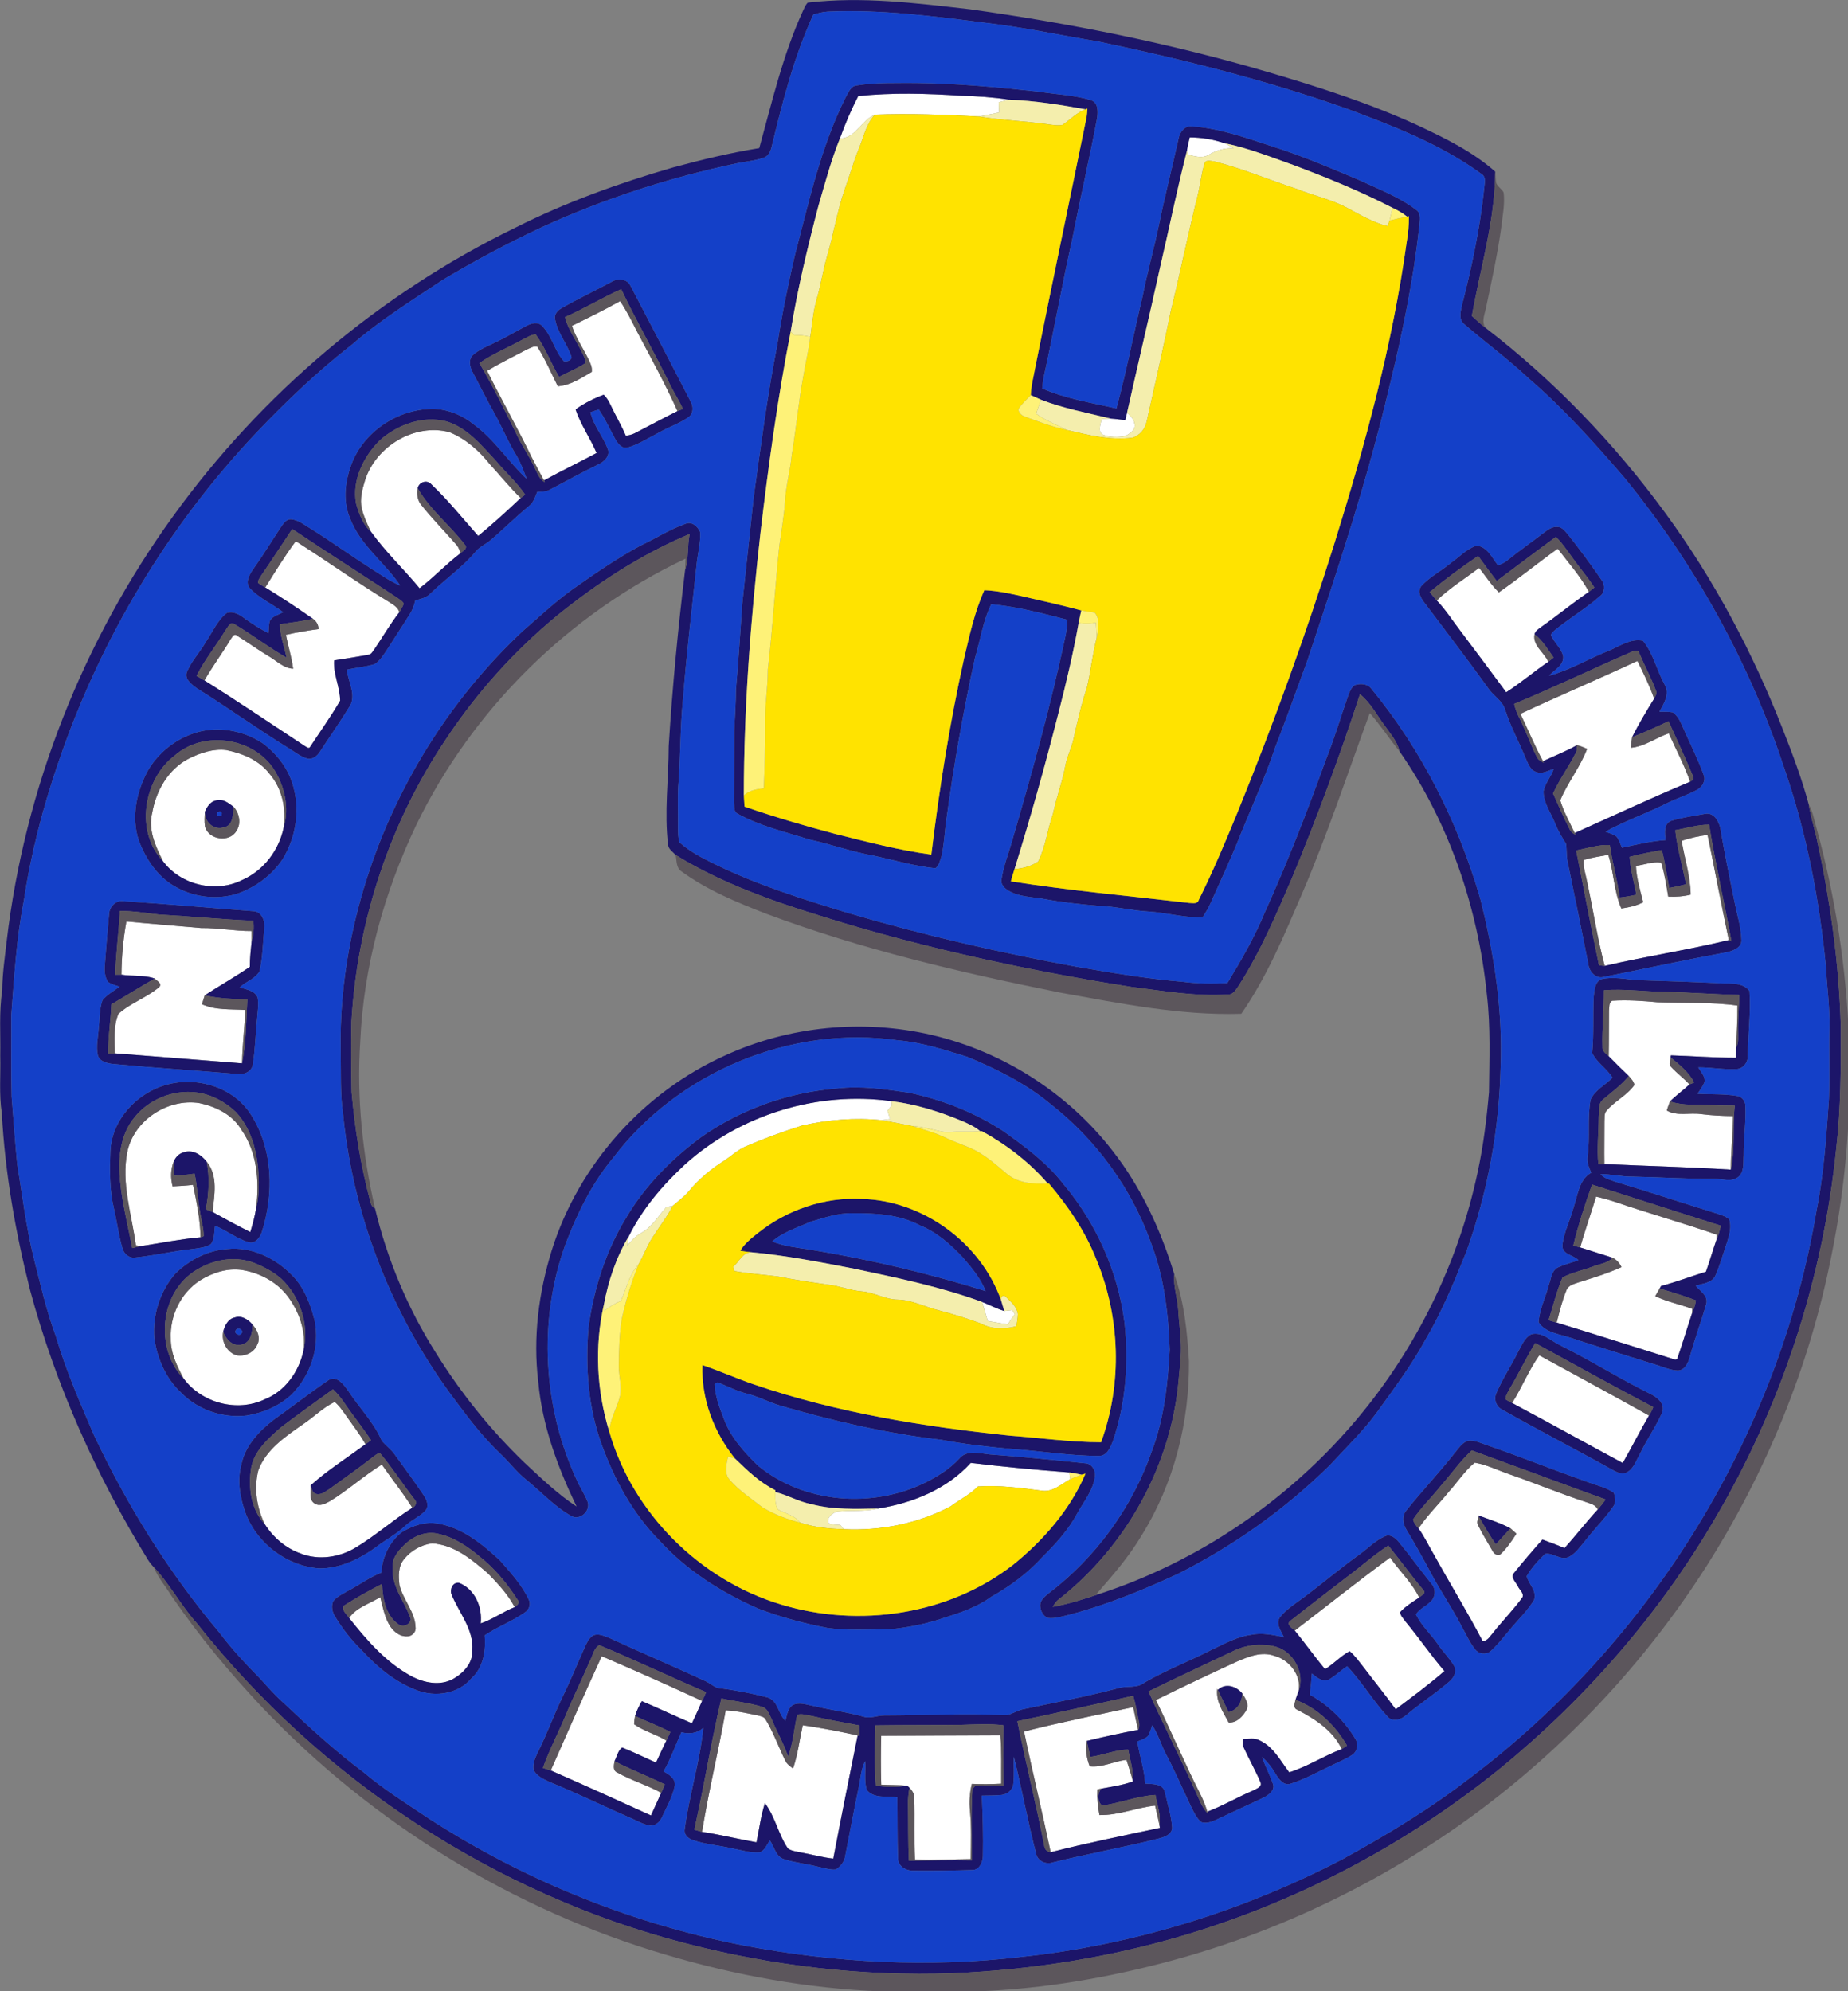 <?xml version="1.0" encoding="UTF-8"?> <svg xmlns="http://www.w3.org/2000/svg" width="300" height="323.19"><rect width="100%" height="100%" fill="#808080" stroke="none"/><g transform="matrix(.367 0 0 .367 -26.75 -15.789)"><g fill="#fff"><path d="m452.52 85.51c15.11-1.6 30.36-1.14 45.49-0.15 7.12 0.18 14.27 0.66 21.31 1.76-1.58 0.34-3.13 0.74-4.68 1.14 0.06 1.5 0.09 3 0.16 4.5-3 0.62-5.99 1.27-9 1.78-15.29-0.82-30.6-1.4-45.92-0.82-5.95 2.38-8.5 10.49-15.47 10.54 2.28-6.42 4.98-12.69 8.11-18.75z"></path><path d="m599.14 103.79c5.22 0.01 10.49 0.87 15.42 2.56 1.37 0.7 2.72 1.43 4.05 2.23-3.93-0.18-7.68 0.89-11.03 2.88-2.81 1.77-6.14 0.68-9.09-0.01-0.15-0.41-0.44-1.24-0.59-1.66 0.23-2.03 0.81-4.01 1.24-6z"></path><path d="m325.87 187.13c7.16-3.52 14.36-7.01 21.32-10.93 2.82 4.23 5.13 8.76 7.4 13.3 6.16 11.68 12.56 23.27 17.97 35.34-6.37 3.15-12.61 6.56-18.93 9.8-1.22 0.63-2.57 0.89-3.91 1.13-1.97-4.67-4.59-9.03-6.75-13.62-0.78-1.66-1.7-3.29-3.05-4.55-4.34 1.6-8.64 3.79-12.42 6.47 2.18 6.75 6.51 12.72 9.28 19.29-7.7 4.16-15.6 7.91-23.26 12.13-1.91-3.5-3.83-7-5.61-10.57-6.18-12.8-13.26-25.15-19.56-37.89 5.69-3.38 11.62-6.31 17.48-9.38 1.48-0.63 3.03-1.71 4.72-1.32 3.54 5.55 6.11 11.66 9.08 17.52 5.56-0.37 10.35-3.63 15.02-6.36 0.28-2.04-0.65-3.94-1.51-5.71-2.42-4.89-5.55-9.44-7.27-14.65z"></path><path d="m571.44 225.52c1.35 1.39 3 2.76 3.26 4.81 0.81 2.56-2.02 4.5-3.99 5.5-3.29 0.64-6.85 0.59-10.01-0.57-2.47-1.57-0.81-4.66-0.57-6.91 1.31-0.09 2.63-0.16 3.96-0.22 2.17 0.1 4.33 0.49 6.51 0.69 0.21-0.83 0.63-2.47 0.84-3.3z"></path><path d="m234.33 255.52c4.73-15.04 21.88-25.48 37.36-21.37 7.17 2.93 13.17 8.21 17.93 14.24 4.57 4.93 8.74 10.22 13.6 14.88-6.09 5.78-12.32 11.44-18.8 16.78-6.81-7.66-13.25-15.72-20.68-22.78-1.92-2.27-5.45-1.14-6.1 1.64-0.49 2.71-0.1 5.56 1.8 7.68 4.86 6.1 10.39 11.64 15.48 17.54 0.85 1.02 1.22 2.31 1.73 3.52-6.38 4.78-11.8 10.73-18.18 15.53-7.01-8.5-15.13-16.11-21.55-25.08-1.61-3.29-3.14-6.66-4.02-10.23-0.93-4.15 0.23-8.38 1.43-12.35z"></path><path d="m190.23 302.83c4.35-6.9 8.6-13.92 13.49-20.46 13.8 8.76 27.1 18.29 41.08 26.76 1.83 1.24 4.13 2.33 4.74 4.66-4.12 5.28-7.44 11.1-11.21 16.62-0.67 0.86-1.26 2.12-2.51 2.2-5.04 0.89-10.08 1.73-15.14 2.49-0.44 6.07 2.63 11.8 2.66 17.81-4.05 6.98-8.77 13.57-13.21 20.31-0.61 1.41-2.03-0.15-2.82-0.51-14.64-9.62-29.14-19.48-44-28.75 3.56-6.22 7.85-11.96 11.53-18.1 0.66-0.78 1.52-2.92 2.81-1.75 4.76 2.93 9.27 6.26 14.08 9.12 3.51 2.01 6.55 5.34 10.83 5.54-0.65-5.08-2.21-9.98-3.21-14.98 4.78-1.09 9.62-1.9 14.47-2.56-0.11-1.88-0.97-3.49-2.54-4.56-6.88-4.81-13.9-9.45-21.05-13.84z"></path><path d="m735.88 305c8.88-6.17 17.25-13.02 26.03-19.31 4.78 6.21 10.05 12.16 13.83 19.07-7.28 4.99-14.09 10.62-21.31 15.69-1.09 0.85-2.44 1.64-2.76 3.09-0.96 4.97 4.29 8.02 6.09 12.19-6.34 4.31-12.17 9.33-18.63 13.46-6.72-9.05-13.41-18.12-20.22-27.09-3.49-4.51-6.51-9.41-10.5-13.51 5.68-5.48 12.46-9.66 18.75-14.39 2.87 3.63 5.41 7.54 8.72 10.8z"></path><path d="m745.43 358.72c17.14-8.02 34.59-15.38 51.74-23.39 2.7 5.45 5.38 10.93 7.41 16.68-3.45 5.55-6.81 11.21-9.76 17.04-0.27 1.55-0.39 3.12-0.49 4.69 6.07-0.56 11.07-4.45 16.72-6.39 3.14 7.14 6.9 14.02 9.45 21.41-17.19 7.15-34.06 15.09-51.06 22.69-2.22-4.78-4.9-9.4-6.39-14.47 3.25-7.9 8.86-14.7 11.87-22.76-1.49-0.62-2.95-1.33-4.54-1.61-4.8 2.73-9.98 4.7-14.97 7.06-3.67-6.82-6.63-13.98-9.98-20.95z"></path><path d="m156.52 378.47c5.04-2.5 10.74-4.42 16.43-3.72 7.14 1.44 14.41 4.41 19.01 10.32 5.75 6.55 7.6 15.64 6.37 24.12-2.11 9.94-8.83 18.82-18.18 22.96-11.71 6-27.31 2.32-35.14-8.22-3.28-6.55-6.72-13.96-4.79-21.45 1.7-9.78 7.2-19.44 16.3-24.01m7.01 23.52c-0.13 2.19-0.31 4.4 0.04 6.59 1.54 5.9 10.89 7.26 13.89 1.92 2.23-3.23 1.32-7.72-1.16-10.56-2.26-1.77-5.06-3.97-8.11-2.84-2.39 0.55-3.72 2.82-4.66 4.89z"></path><path d="m816.74 414.87c3.73-1.2 7.56-2.15 11.48-2.54 3.21 15.47 6.1 31 9.39 46.45-18.16 4.42-36.71 7.18-54.91 11.43-3.26-12.31-5.1-24.94-7.81-37.38-0.57-3.14-1.76-6.26-1.44-9.5 3.53-1.07 7.2-1.58 10.83-2.26 2.51 7.78 2.47 16.21 5.79 23.74 3.32-0.49 6.67-1.16 9.65-2.79-1.33-5.29-2.94-10.58-3.19-16.07 3.7-0.46 7.39-2.01 11.16-1.44 1.52 4.89 2.23 10 3.12 15.04 3.33 0.18 6.68-0.06 9.93-0.87-0.12-8.1-2.7-15.87-4-23.81z"></path><path d="m128.8 450.54c11.03 1.09 22.08 1.92 33.12 2.92 7.46-0.11 14.82 1.39 22.28 1.33 0.02 1.46 0.02 2.93 0.01 4.41-0.37 3.8-0.82 7.6-0.81 11.43-6.5 4.43-13.35 8.32-19.95 12.6-0.4 1.31-0.82 2.61-1.23 3.93 6.01 2.76 12.8 2.08 19.22 2.54-0.36 7.88-1.38 15.72-1.48 23.61-18.76-1.46-37.51-3-56.28-4.43-0.09-5.82-0.71-11.97 1.62-17.47 5.39-4.9 12.66-7.19 18.15-11.96 1.17-1.67-1.23-2.57-2.11-3.65-4.6-1.63-9.86-0.94-14.72-1.71 0.05-7.88 0.77-15.79 2.18-23.55z"></path><path d="m784.61 489.96c0.21-1.46-0.13-3.51 1.39-4.35 6.68-0.44 13.39 0.05 20.05 0.67 11.8 0.49 23.65-0.18 35.38 1.47 0.04 6.17-0.39 12.33-0.51 18.5-0.06 1.52-0.13 3.05-0.16 4.59-9.6 0.02-19.18-0.76-28.77-1.06l-0.14 0.95c-0.04 1.37-0.94 3.08 0.28 4.2 2.51 2.75 5.56 4.95 8.08 7.7-2.8 2.61-5.94 4.84-8.65 7.55-0.51 1.3-0.95 2.63-1.4 3.96 4.54 2.64 9.94 0.92 14.9 1.58 4.78 0.6 9.6 0.88 14.43 0.9-0.09 7.91-0.97 15.78-1.01 23.69-18.62-1.16-37.29-1.59-55.93-2.45-0.1-6.31 0.05-12.62 0.03-18.93 0.16-1.49-0.2-3.23 0.79-4.48 3.62-4.41 9.17-6.88 12.46-11.58-0.25-1.61-1.47-2.77-2.47-3.95-3-2.88-5.98-5.8-8.88-8.77 0.14-6.73 0.06-13.46 0.13-20.19z"></path><path d="m375.95 557.95c24.42-22.01 58.73-32.48 91.28-27.91l0.2 1.8c-0.67 0.8-1.33 1.61-1.99 2.42 0.4 1.21 0.79 2.43 1.19 3.66-1.26 0.19-2.52 0.36-3.78 0.53-11.77-1.23-23.64-0.21-35.17 2.36-8.43 2.67-16.75 5.7-24.87 9.2-3.53 1.47-6.31 4.17-9.47 6.26-6.04 3.78-11.58 8.45-16.11 13.98-2.02 2.28-4.46 4.11-6.77 6.07-0.7 0.13-2.1 0.37-2.8 0.49-3.58 4-6.38 8.93-11.24 11.56-2.48 1.39-4.41 3.48-6.18 5.66 0.24-1.4 0.47-2.8 0.74-4.18 6.04-12.21 15.01-22.72 24.97-31.9z"></path><path d="m129.22 552.47c2.87-13.96 17.74-23.66 31.65-21.62 7.32 1.5 14.75 5.04 18.7 11.68 7.09 10.03 8.06 22.82 6.62 34.67-0.52 3.64-1.51 7.19-2.58 10.71-5.65-2.81-11.19-5.81-16.7-8.88 0.78-7.33 2.55-16.01-2.58-22.19-2.22-2.98-6.07-5.49-9.89-4.27-2.23 0.46-3.91 2.19-4.75 4.26-1.36 3.47-1.37 7.29-0.46 10.88 3.02-0.12 6.04-0.32 9.05-0.67 1.56 7.64 3.18 15.37 3.31 23.19-8.89 0.79-17.68 2.56-26.49 3.93-0.53-0.09-1.58-0.27-2.1-0.36-1.8-13.69-6.58-27.43-3.78-41.33z"></path><path d="m778.9 572.25c2.81 0.64 5.6 1.39 8.34 2.31 14.92 5.07 30.1 9.35 44.98 14.49v2.05c-1.66 4.76-3.05 9.61-4.72 14.36-6.64 2.06-13.14 4.55-19.86 6.32-0.16 0.28-0.49 0.85-0.65 1.13-0.65 1.11-1.29 2.23-1.92 3.35 5.25 2.52 11.01 3.62 16.44 5.66-0.06 0.52-0.18 1.57-0.23 2.09-2.23 6.66-4.19 13.4-6.51 20.02l-0.77 0.37c-17.52-5.45-34.99-11.1-52.54-16.45 1.25-4.75 2.38-9.57 4.26-14.12 0.75-2.42 3.45-2.93 5.53-3.7 6.39-1.96 12.79-3.96 18.89-6.71-0.84-1.77-2.17-3.21-3.89-4.13-4.78-1.57-9.6-2.99-14.37-4.56 2.08-7.57 4.76-14.96 7.02-22.48z"></path><path d="m161.36 609.31c5.52-3.41 12.08-5.57 18.61-4.61 7.71 1.25 15.16 5.13 19.98 11.37 5.2 6.81 8.29 15.47 7.23 24.1-1.99 9.4-8.11 18.15-17.23 21.74-12.14 5.78-27.78 1.62-35.75-9.1-2.97-5.49-5.88-11.38-5.76-17.77-0.5-10.02 4.44-20.28 12.92-25.73m15.36 16.38c-3 0.61-4.44 3.63-5.1 6.33-0.9 4.29 1.6 9.03 5.84 10.38 3.63 0.72 7.79-1.14 9.2-4.66 1.68-3.01 0.04-6.57-2.07-8.88-1.84-2.27-4.88-4.25-7.87-3.17z"></path><path d="m507.31 618.83c3.28 1.31 6.43 2.96 9.82 4.01 1.15-0.12 2.31-0.28 3.48-0.45l1.2 1.8c-1.1 1.48-2.15 2.99-3.16 4.54-2.95-0.46-5.9-0.96-8.84-1.48-0.81-2.82-1.65-5.62-2.5-8.42z"></path><path d="m741.75 663.52c4.34-6.84 7.32-14.46 12.02-21.08 16.18 8.86 32.44 17.6 48.53 26.63-4.04 6.9-7.65 14.04-11.61 20.99-16.34-8.8-32.57-17.8-48.94-26.54z"></path><path d="m206.94 672.9c4.74-3.16 8.81-7.37 13.98-9.85 1.88 1.49 3.24 3.51 4.63 5.44 3.02 4.41 6.4 8.57 9 13.25-8.09 6.04-16.72 11.44-24.24 18.2 0.35 2.65-1.01 6.4 1.79 8.04 2.2 1.47 4.81 0.02 6.81-1.09 7.98-4.87 14.92-11.25 22.89-16.14 4.42 6.42 9.35 12.49 13.49 19.11-8.58 5.44-16.22 12.27-24.93 17.52-7.2 4.39-16.43 5.85-24.39 2.73-6.66-2.32-12.27-7.14-16-13.07-3.54-7.3-4.82-15.81-2.82-23.72 3.42-9.29 12.04-14.99 19.79-20.42z"></path><path d="m502.28 690c14.49 1.73 29.03 3.14 43.58 4.22 0.1 0.75 0.3 2.26 0.4 3.01-3.86 2.08-7.54 5.68-12.25 5.09-9.46-1.21-18.99-2.56-28.56-1.89-3.47 3.6-8.07 5.75-12.02 8.76-14.42 7.69-31.02 10.91-47.29 10.13-0.4-0.47-1.2-1.42-1.59-1.89-1.77-0.14-3.65 0.04-5.25-0.83-0.81-2.4 1.85-4.59 3.98-5.06 6-0.66 12.13 0.13 18.06-1.34 15.21-2.44 30.44-8.57 40.94-20.2z"></path><path d="m725.17 689.89c5.41 0.9 10.38 3.44 15.55 5.2 11.31 3.93 22.37 8.54 33.76 12.25 1.89 0.73 4.29 1.17 5.16 3.29-5.1 5.53-9.7 11.49-14.72 17.08-3.19-1.44-6.5-2.56-9.76-3.79-4.29 4.82-8.49 9.71-12.54 14.73-1.78 1.94 0.86 4.15 1.7 5.97 0.74 1.64 3.29 3.47 1.66 5.32-3.93 5.34-8.62 10.08-12.72 15.29-1.31 1.44-2.35 3.54-4.53 3.64-6.73-12.9-14.38-25.3-21.42-38.04-2.37-3.92-4.24-8.15-6.97-11.84 3.91-5.83 8.99-10.74 13.38-16.19 3.86-4.27 7.03-9.19 11.45-12.91m1.48 23.3 0.33 0.56c-0.36 1.19-1.01 2.5-0.32 3.73 1.9 3.96 4.28 7.67 6.45 11.49 0.61 1.33 1.95 2.05 3.39 1.52 2.87-2.64 5.08-5.91 7.15-9.18-0.88-0.79-1.75-1.57-2.6-2.35-4.58-2.44-9.55-3.99-14.4-5.77z"></path><path d="m251.6 732.61c3.02-3.79 7.61-6.42 12.41-7.02 9.86 0.6 17.77 7.3 24.92 13.47 4.33 4.5 8.7 9.16 11.62 14.74-5.18 2.03-9.73 5.43-15.03 7.2 0.82-7.22-2.56-15.15-9.57-17.94-2.7-0.41-4.14 2.65-3.4 4.93 3.29 8.21 9.97 15.59 9.26 24.95 0.32 5.5-3.9 10.01-8.39 12.56-5.84 3.29-13.11 1.79-18.73-1.25-11.15-6.08-19.62-15.84-27.38-25.66 3.23-4.68 9.13-6.3 13.78-9.22 1.17 4.44 1.91 9.17 4.51 13.07 1.64 2.36 4.27 4.45 7.3 4.27 2.03 0.14 4.07-1.78 3.8-3.85-0.11-6.95-5.54-12.28-7.1-18.84-0.47-3.85-0.62-8.25 2-11.41z"></path><path d="m645.61 764.17c14.06-10.77 27.92-21.81 42.18-32.31 4.14 6 9.7 11.09 12.85 17.71-2.94 1.95-6.03 3.83-8.42 6.45 0.14 1.7 1.57 2.89 2.46 4.26 5.9 7.12 11.12 14.77 17.13 21.8-6.9 5.99-14.27 11.42-21.55 16.92-4.49-6.23-9.34-12.18-13.97-18.3-2.05-2.55-3.9-5.3-6.4-7.43-3.92 2.15-7.04 5.62-10.89 7.97-4.64-5.56-8.81-11.48-13.39-17.07z"></path><path d="m620.01 777.88c5.14-2.19 10.92-4.58 16.51-2.56 6.7 1.74 12.18 8.67 10.75 15.74-0.44 1.24-0.97 2.47-1.34 3.75-0.34 1.52-1.21 3.64 0.81 4.38 7.78 4.09 15.78 9.12 19.64 17.4-7.91 2.99-15.19 7.75-23.22 10.27-3.85-5.01-6.95-11.28-13.01-14.08-2.3-1.29-4.99-0.7-7.47-0.61-0.01 0.7-0.04 2.11-0.06 2.81 2.44 5.49 5.45 10.71 7.82 16.24 0.91 2.24-2.01 2.92-3.44 3.78-6.8 2.87-13.18 6.67-20.09 9.28-0.8-2.81-1.92-5.51-3.24-8.11-6.89-13.57-12.79-27.62-19.49-41.28 11.87-5.83 23.81-11.52 35.83-17.01m-8.43 12.52-0.25-0.51c-0.74 5.56 2.57 10.27 5.04 14.93 3.62 0.23 6.24-2.67 7.88-5.55 1.25-2.59-0.53-5.12-1.82-7.26-2.67-3.24-7.46-4.83-10.85-1.61z"></path><path d="m339.06 775.5c14.89 6.39 29.7 12.99 44.4 19.79-1.51 3.28-2.9 6.63-4.52 9.87-7.43-3.15-14.71-6.66-22.15-9.78-1.17 2.09-2.31 4.22-2.98 6.53-0.23 1.21-0.41 2.45-0.42 3.7 4.36 3.09 9.69 4.42 14.26 7.21-1.62 3.19-3.03 6.49-4.58 9.72-5.01-2.19-9.91-4.65-14.99-6.65-1.87 1.35-2.33 4.06-3.38 6.07-0.25 1.79-0.88 4.12 1.28 5.01 6.2 3.51 13.14 5.5 19.39 8.96-1.51 3.33-3 6.68-4.54 10-14.73-6.74-29.5-13.39-44.32-19.91 7.44-16.88 14.86-33.76 22.55-50.52z"></path><path d="m525.87 808.82c15.98-4.07 32.16-7.3 48.27-10.8 0.71 3.35 1.35 6.72 2.2 10.05-7.62 1.4-15.2 3.09-22.73 4.9-0.69 3.76-0.1 7.66 1.29 11.21 5.44 0.68 10.83-2.23 16.27-2.85 0.88 2.94 1.91 5.86 2.68 8.85l0.14 0.72c-4.52 1.64-9.32 2.31-14.03 3.17-0.41 0.08-1.23 0.25-1.64 0.33-0.18 3.8 0.12 7.62 0.9 11.36 8.43 0.18 16.31-3.3 24.61-4.17 0.65 2.86 1.37 5.72 1.92 8.61 0.05 0.31 0.16 0.91 0.21 1.22-16.13 3.46-32.34 6.7-48.32 10.78-3.73-17.84-8.07-35.54-11.77-53.38z"></path><path d="m393.9 799.42c4.78 0.28 9.47 1.3 14.15 2.28 1.25 0.34 2.82 0.51 3.5 1.82 3.53 5.79 5.76 12.25 8.77 18.31 0.69 1.47 2.13 2.35 3.36 3.36 2.12-6.21 2.88-12.76 4.3-19.14 8.15 1.15 16.24 2.74 24.28 4.49-3.65 18.15-7.33 36.29-10.78 54.48-4.93-0.51-9.7-1.92-14.57-2.76-1.86-0.45-3.91-0.56-5.49-1.72-4.25-6.21-5.63-14.03-10.18-20.04-1.83 5.62-2.53 11.53-3.73 17.31-8.06-1.4-16-3.41-24.08-4.61 2.89-18.03 7.3-35.8 10.47-53.78z"></path><path d="m462.67 810.72c17.57-0.12 35.14-0.16 52.71-0.25 0.64 7.12 0.31 14.27 0.4 21.42-4.33 0.21-8.67 0.26-13 0.08-0.99 3.93-1.23 8.01-0.82 12.04 0.65 7.05 0.43 14.15 0.28 21.22-8.22 0.03-16.43 0.68-24.64 0.23-0.42-9.07-0.02-18.15-0.29-27.22 0.08-1.8-0.92-3.31-2.11-4.54-0.27-0.24-0.81-0.73-1.08-0.97-3.81-0.3-7.63-0.2-11.43-0.42-0.22-7.19-0.19-14.4-0.02-21.59z"></path></g><g fill="#1c1569"><path d="m430.19 44.19c23.94-2.84 48.05 0.23 71.85 2.96 44.55 6.21 88.8 15.11 131.98 27.82 22.53 6.64 44.97 13.82 66.34 23.66 11.92 5.6 23.99 11.5 33.91 20.3-0.07 21.7-6.6 42.64-10.33 63.84 1.94 1.75 3.86 3.53 5.92 5.15 30.43 23.37 57.29 51.34 79.89 82.33 21.42 29.27 38.55 61.56 51.73 95.31 4.3 10.91 8.44 21.93 11.48 33.26 0.8 4.95 2.27 9.75 3.43 14.62 6.01 27.47 10.01 55.43 10.74 83.56 0.06 18.03 0.08 36.08-2 54.01-5.87 57.52-24.23 113.74-53.58 163.56-24.65 42.31-57.36 79.79-95.26 110.72-40.89 33.11-88.26 58.19-138.64 73.34-33.61 10.12-68.52 15.62-103.57 17.11-39.58 1.39-79.34-3.23-117.66-13.18-85-21.9-161.99-72.77-216.39-141.54-7.08-7.82-11.96-17.38-19.22-25.02-0.94-0.97-1.77-2.04-2.49-3.17-22.76-37.04-40.77-77.13-52.1-119.14-6.49-25.68-11.1-51.93-12.53-78.37-1.28-8.38-0.46-16.89-0.69-25.32 0.19-9.67-0.6-19.4 0.89-28.99 0.03-7.37 1.16-14.65 1.98-21.96 7.96-67.46 33.75-132.62 73.53-187.64 39.01-54.03 91.36-98.47 151.32-127.63 22.41-11.31 46.12-19.83 70.21-26.79 12.47-3.36 25.05-6.4 37.81-8.46 5.64-20.39 10.43-41.2 19.25-60.53 0.65-1.31 1.15-2.75 2.2-3.81m2.46 5.28c-8.6 18.71-13.67 38.78-18.49 58.72-0.49 1.89-1.43 3.97-3.46 4.6-3.75 1.29-7.74 1.65-11.61 2.41-29.75 6.27-58.88 15.63-86.53 28.31-14.99 7.01-29.59 14.81-43.8 23.27-13.72 9.12-27.76 17.88-40.24 28.69-15.12 11.74-28.98 25.03-42.19 38.87-39.21 41.44-69.13 91.54-87.5 145.53-6.94 20.08-12.3 40.74-15.44 61.76-3.26 16.6-4.22 33.54-5.51 50.37 0.08 12-0.15 24.01 0.15 36 0.84 9.86 1.46 19.75 2.44 29.6 2.25 13.9 3.94 27.9 7.3 41.59 2.99 11.76 5.66 23.64 9.9 35.03 4.34 14.91 10.63 29.13 16.72 43.38 14.78 31.3 33.18 60.98 55.54 87.46 5.52 7.4 11.89 14.1 18.34 20.69 3.32 3.67 6.59 7.39 10.32 10.65 11.33 10.73 22.86 21.3 35.37 30.64 9.16 7.73 19.35 14.03 29.27 20.69 42.06 27.09 89.3 46.05 138.38 55.67 40.44 7.7 82.05 9.93 122.98 5.1 49.45-5.23 97.73-20.17 141.84-43.05 19.7-10.79 39.02-22.43 56.8-36.21 80.11-60.41 136.48-151.79 153.19-250.85 3.25-16.26 4.35-32.83 5.48-49.34 0.4-10.36-0.06-20.72 0.21-31.07 0.27-9.24-1.1-18.4-1.55-27.61-2.92-29.71-8.62-59.26-18.4-87.51-15.33-46.69-39.58-90.35-70.61-128.42-13.37-15.54-27.11-30.87-42.69-44.26-8.97-8.45-18.97-15.7-28.25-23.78-2.73-2.16-1.57-5.82-0.97-8.67 4.36-16.9 7.94-34.02 9.76-51.4 0.13-2.21 1.09-5.1-1.31-6.44-17.85-13.04-38.68-21.05-59.24-28.71-35.82-12.72-72.77-21.9-109.92-29.76-16.64-2.76-33.16-6.33-49.93-8.29-23.23-2.96-46.6-6.02-70.06-4.97-2.16 0.13-4.24 0.72-6.29 1.31z"></path><path d="m451.97 80.78c8.6-1.35 17.35-1 26.03-1.06 18.18 0.2 36.32 1.87 54.39 3.84 7.7 1.28 15.64 1.45 23.14 3.8 3.18 1.05 3.01 4.93 2.71 7.63-3.42 18.11-7.61 36.06-11.12 54.15-4.53 20.09-8.07 40.37-12.52 60.47-0.34 1.72-0.54 3.46-0.73 5.2 10.44 4.59 21.81 6.32 32.85 8.87 4.44-16.35 7.61-33 11.55-49.47 2.15-10.9 5.18-21.59 7.42-32.46 2.58-12.58 5.8-25.02 8.55-37.56 0.5-2.72 2.68-5.61 5.74-5.29 12.75 0.84 24.82 5.37 36.88 9.26 12.51 4 24.61 9.16 36.71 14.27 8.71 4.08 17.9 7.49 25.63 13.32 2.52 1.56 1.64 4.77 1.52 7.22-2.66 23.81-7.44 47.34-13.14 70.6-9.64 41.23-22.99 81.45-36.39 121.58-4.71 12.9-9.33 25.82-14.32 38.62-4.47 13.42-10.41 26.27-15.68 39.39-4.02 10.11-8.65 19.96-13.1 29.89-0.93 1.99-2.1 3.86-3.27 5.72-8.02 0.17-15.79-2.06-23.75-2.6-7.42-0.37-14.66-2.28-22.1-2.51-8.43-0.71-16.86-1.63-25.17-3.21-5.01-0.77-10.33-0.85-14.81-3.5-1.71-1.02-3.52-2.74-3.12-4.93 0.87-5.96 3.19-11.58 4.78-17.37 8.68-29.64 16.96-59.44 23.4-89.65 0.6-2.58 0.86-5.22 1.02-7.85-11.11-2.88-22.26-5.86-33.72-6.89-3.72 7.51-4.8 15.92-7.22 23.87-5.18 23.57-9.36 47.36-12.61 71.28-0.79 5.37-0.95 10.84-2.12 16.16-0.69 1.86-1.05 4.19-2.69 5.46-9.13-0.9-17.99-3.52-26.93-5.49-9.89-1.68-19.35-5.15-29.13-7.3-10.65-3.36-21.71-5.89-31.53-11.37-1.8-0.95-1.34-3.21-1.53-4.87 0.01-10.66 0.03-21.33 0.09-31.99 0.29-6.01 0.73-12.01 0.74-18.03 1.16-12.66 1.89-25.35 2.81-38.03 1.69-15.59 3.36-31.2 5.02-46.8 3.11-22.53 6.07-45.09 10.43-67.43 2.03-13.21 4.7-26.3 7.69-39.32 6.27-23.82 11.5-48.26 22.63-70.41 1.19-2.05 2.2-5.02 4.97-5.21m0.55 4.73c-3.13 6.06-5.83 12.33-8.11 18.75-3.88 9.59-6.53 19.63-9.43 29.55-4.84 18.45-9.33 37.05-12.35 55.88-5.76 29.32-9.79 58.97-13.32 88.64-4.35 38.66-7.36 77.53-7.39 116.46 0.11 1.65 0.2 3.31 0.3 4.97 13.18 4.53 26.55 8.5 40.03 12.05 14.09 3.5 28.19 7.23 42.6 9.16 3.51-29.11 8.12-58.09 14.48-86.72 2.42-10.22 4.63-20.58 8.96-30.2 5.99 0.24 11.86 1.58 17.7 2.89 8.41 1.95 16.86 3.8 25.21 6.06-0.42 1.81-0.83 3.61-1.17 5.44-2.43 13.64-5.63 27.13-9.1 40.55-5.84 22.96-12.27 45.77-19.28 68.4-0.6 1.79-1.13 3.6-1.62 5.42 26.2 4.12 52.64 6.49 78.97 9.56 1.41-0.01 3.55 0.6 4.1-1.26 6.33-12.67 11.82-25.73 17.19-38.83 15.89-39.07 30.29-78.76 42.89-119.01 13.57-43.59 25.65-87.82 31.93-133.11 0.68-3.8 1.01-7.64 1-11.5l-0.84 0.16c-1.95-1.61-4.17-2.82-6.43-3.89-14.16-7.3-28.94-13.31-43.83-18.92-10.03-3.55-20.01-7.53-30.45-9.66-4.93-1.69-10.2-2.55-15.42-2.56-0.43 1.99-1.01 3.97-1.24 6-4.43 17.26-7.95 34.73-12 52.08-4.66 21.25-9.72 42.42-14.46 63.65-0.21 0.83-0.63 2.47-0.84 3.3-2.18-0.2-4.34-0.59-6.51-0.69-10.31-2.54-20.82-4.46-30.76-8.33-1.49-0.7-2.98-1.38-4.49-2.03 0.18-4.39 1.35-8.64 2.11-12.94 7.39-36.73 15.12-73.38 22.59-110.09 0.17-1.23 0.29-2.47 0.35-3.71l-0.79 0.35c-11.16-2.01-22.44-3.82-33.78-4.26-7.04-1.1-14.19-1.58-21.31-1.76-15.13-0.99-30.38-1.45-45.49 0.15z"></path><path d="m343.62 167.55c2.65-1.53 6.71-1.22 8.14 1.83 8.9 17.06 17.84 34.12 26.64 51.24 1.21 2.12 1.28 5.32-0.9 6.85-4.04 2.89-8.86 4.4-13.15 6.88-4.45 2.26-8.7 5.07-13.5 6.52-2.81 0.98-4.74-1.74-5.92-3.84-2.35-4.34-4.36-8.86-7.2-12.91-1.22 0.41-2.45 0.82-3.67 1.22 1.36 6.15 5.88 10.92 7.86 16.82 0.62 3-2.05 5.21-4.48 6.32-7.14 3.43-14.05 7.32-21.08 10.97-1.76 1.09-3.85 1.08-5.84 1.13-0.9 2.25-1.68 4.72-3.67 6.28-5.85 4.76-11.16 10.14-16.91 15.02-1.98 1.72-4.49 2.75-6.3 4.67-5.85 7.18-13.63 12.43-20.23 18.86-1.76 1.95-4.37 2.51-6.8 3.13-0.54 1.99-1.12 4.01-2.26 5.76-3.42 5.58-7.07 10.99-10.56 16.52-1.47 2.17-2.93 4.51-5.19 5.94-4.03 1.22-8.26 1.54-12.35 2.46 0.69 5.5 4.7 11.73 0.88 16.85-4.03 6.58-8.49 12.88-12.69 19.35-1.19 1.93-3.43 3.8-5.84 3.04-3.08-0.97-5.59-3.09-8.33-4.72-13.74-8.48-26.85-17.94-40.55-26.48-2.1-1.6-5.21-3.81-4.22-6.86 1.97-4.94 5.8-8.83 8.41-13.43 2.98-4.36 5.08-9.56 9.32-12.88 2.73-0.87 5.38 0.59 7.51 2.17 3.44 2.54 7.09 4.8 10.89 6.79 0.2-1.9 0.03-3.88 0.73-5.68 1.32-1.96 3.81-2.51 5.78-3.59-4.76-3.63-10.44-6.08-14.6-10.46-2.4-2.59-0.34-6.13 1.29-8.52 4.35-6.06 8.21-12.45 12.32-18.68 1.14-1.61 2.51-3.81 4.83-3.4 2.87 0.36 5.23 2.21 7.63 3.67 9.39 5.84 18.36 12.31 27.68 18.27 4.14 2.57 8.1 5.49 12.65 7.33-6.94-10.3-17.78-17.87-22.24-29.8-3.45-8.1-2.04-17.32 1.2-25.24 6-13.99 21.01-23.35 36.15-23.08 6.33 0.29 12.41 2.81 17.31 6.79 9.19 6.67 15.33 16.47 23.52 24.2-1.34-3.5-2.58-7.06-4.5-10.29-3.76-6.08-6.43-12.75-9.93-18.98-3.39-6-6.39-12.21-9.67-18.28-1.14-2.18-1.75-5.44 0.32-7.27 2.93-2.63 6.71-4 10.2-5.74 4.65-2.24 9.08-4.9 13.66-7.28 2.09-1.1 5.07-1.82 6.83 0.26 4.31 4.41 5.37 10.99 9.53 15.51 1.37 0.14 3.1-0.13 3.39-1.77-1.8-5.79-6.12-10.58-7.26-16.6-0.63-2.23 1.01-4.12 2.85-5.11 7.29-4.21 14.92-7.76 22.32-11.76m-20.81 15.71c1.74 7.03 6.95 12.72 9.2 19.62l-0.19 0.75c-3.67 2.41-7.78 4.04-11.65 6.08-3.64-6.15-6.11-13.03-10.34-18.78-2.28 0.09-4.21 1.62-6.24 2.52-6.19 3.42-12.83 6.08-18.64 10.15 6.38 10.97 11.99 22.37 17.55 33.77 2.17 4.12 4.8 8.01 6.76 12.25 1.27 2.4 2.06 5.37 4.68 6.68l-0.42-0.81c7.66-4.22 15.56-7.97 23.26-12.13-2.77-6.57-7.1-12.54-9.28-19.29 3.78-2.68 8.08-4.87 12.42-6.47 1.35 1.26 2.27 2.89 3.05 4.55 2.16 4.59 4.78 8.95 6.75 13.62 1.34-0.24 2.69-0.5 3.91-1.13 6.32-3.24 12.56-6.65 18.93-9.8 0.8-0.34 1.6-0.66 2.42-0.97-1.61-3.56-3.76-6.83-5.5-10.32-6.94-14.38-14.96-28.2-21.81-42.64-8.44 3.77-16.38 8.63-24.86 12.35m-81.95 54.52c-7.17 7.21-12.35 17.56-10.48 27.91 1.31 4.47 2.92 9.26 6.54 12.41 6.42 8.97 14.54 16.58 21.55 25.08 6.38-4.8 11.8-10.75 18.18-15.53 0.87-0.97 3.04-1.79 2.13-3.39-6.62-8.8-15.7-15.67-21.14-25.35 0.65-2.78 4.18-3.91 6.1-1.64 7.43 7.06 13.87 15.12 20.68 22.78 6.48-5.34 12.71-11 18.8-16.78l1.96-1.48c-3.71-5.5-8.75-9.89-12.95-14.99-6.33-6.74-12.56-14.55-21.74-17.37-10.46-2.76-21.75 1.35-29.63 8.35m-38.71 39.22c-4.58 6.82-9.01 13.74-13.69 20.5-0.54 1.06-1.59 2.05-1.41 3.34 1 0.74 2.09 1.37 3.18 1.99 7.15 4.39 14.17 9.03 21.05 13.84-4.79 1.19-9.71 1.7-14.58 2.44 0.08 5.09 1.89 9.9 3 14.82-7.92-4.55-15.21-10.13-23.05-14.82-2.02-1.5-2.93 1.4-4 2.62-4.14 6.82-9.22 13.07-12.84 20.2 1.15 0.69 2.32 1.37 3.5 2.03 14.86 9.27 29.36 19.13 44 28.75 0.79 0.36 2.21 1.92 2.82 0.51 4.44-6.74 9.16-13.33 13.21-20.31-0.03-6.01-3.1-11.74-2.66-17.81 5.06-0.76 10.1-1.6 15.14-2.49 1.25-0.08 1.84-1.34 2.51-2.2 3.77-5.52 7.09-11.34 11.21-16.62 0.71-1.22 1.46-2.44 1.93-3.77-0.56-1.26-1.89-1.86-2.92-2.65-15.44-10.17-31.04-20.08-46.4-30.37z"></path><path d="m376.01 274.72c2.87-1.29 5.54 1.14 6.59 3.65 0.26 4.92-1.18 9.75-1.61 14.64-2.1 19.66-4.43 39.3-5.98 59.02-1.33 12.96-1.05 26.01-2.11 38.99-0.3 5.99 0.01 11.99-0.07 17.99 0.05 2.18-0.08 4.45 0.64 6.55 4.51 4.11 10.05 6.91 15.49 9.58 18.92 9.28 39.08 15.59 59.19 21.7 33.23 9.77 67.02 17.52 101.09 23.78 15.52 2.65 31.06 5.31 46.76 6.6 6.56 0.89 13.19 0.89 19.8 0.57 6.15-10.12 12.1-20.4 16.61-31.37 9.95-21.97 18.71-44.46 26.87-67.15 3.83-9.46 6.67-19.28 10.06-28.91 0.63-1.62 1.33-3.39 2.88-4.36 2.42-0.78 5.56-0.62 7.23 1.57 22.28 27.15 38.4 59.13 48.18 92.81 6.17 24.33 10.03 49.43 9.02 74.59-0.59 27.77-5.75 55.44-15.12 81.59-5.35 13.24-10.77 26.53-18.06 38.86-6.22 11.44-14.06 21.87-21.66 32.42-6.16 8.37-13.69 15.59-20.71 23.21-19.65 19.39-42.43 35.54-67.06 47.99-15.73 7.27-31.85 13.9-48.66 18.25-2.92 0.68-5.9 1.69-8.94 1.32-2.18-0.84-3.42-3.36-3.44-5.6 0.04-2.37 2.05-3.92 3.7-5.3 21.02-15.94 37.18-38.24 45.78-63.17 5.34-14.24 7-29.47 7.81-44.54-0.54-16.23-2.55-32.65-8.48-47.86-8.65-23.88-24.18-45.15-44.18-60.79-10.96-9.12-23.86-15.53-36.96-20.96-10.03-3.08-20.1-6.39-30.62-7.26-47.2-6.78-97.17 13.95-125.93 51.95-9.36 11.2-15.87 24.47-21.03 38.04-12.39 34-10.08 72.86 5.39 105.5 1.36 2.89 3.18 5.57 4.32 8.57 1.46 4-3.4 8.55-7.24 6.3-7.3-4.07-13-10.4-19.43-15.64-4.5-3.5-7.92-8.1-12.03-12-7.04-6.7-13.08-14.38-18.85-22.17-28.12-36.85-46.02-81.56-50.59-127.72-1.36-9.26-0.89-18.63-1.07-27.96-0.65-30.19 5.23-60.35 15.77-88.6 13.82-36.77 36.07-70.4 64.74-97.27 7.16-6.19 14.05-12.72 21.74-18.26 9.86-6.96 19.81-13.87 30.45-19.58 6.62-3.08 12.8-7.17 19.72-9.57m-56.72 40.58c-19 15.66-35.62 34.2-49.19 54.73-24.83 36.88-39.24 80.57-41.77 124.93-0.24 10.35-0.11 20.69 0.07 31.04 1.49 16.63 4.1 33.19 8.54 49.3 0.29 0.95 0.9 1.67 1.82 2.14 5.41 22.57 14.49 44.27 26.92 63.87 11.02 17.79 24.24 34.19 39.31 48.71 7.32 6.78 14.58 13.81 22.95 19.3-8.38-17.44-15.26-35.9-16.97-55.31-2.37-19.46 0.19-39.34 5.98-58.02 11.86-37.87 40.58-70 76.78-86.22 28.35-13 61-16.07 91.34-9.01 31.44 7.35 60.18 25.69 79.95 51.23 12.65 16.16 21.37 35.1 27.3 54.66-0.52 5.19 1.34 10.17 1.7 15.31 0.31 5.01 0.95 10 1.21 15.03 0.28 5.34-0.52 10.64-0.95 15.95-3.23 37.93-23.1 73.89-52.98 97.37-1.22 0.84-2.02 2.11-2.74 3.38 6.94-1.25 13.73-3.41 20.39-5.66 44.41-14.47 84.4-41.88 114.38-77.65 26.18-31.25 44.66-68.93 53.15-108.82 2.53-11.72 4.01-23.62 5.04-35.54 0.14-14.37 0.75-28.8-0.93-43.08-3.89-38.28-16.6-76-38.68-107.68-0.88-4.23-3.87-7.49-6.25-10.95-3.67-4.79-6.4-10.41-11.2-14.24-8.99 27.46-19.02 54.58-30.08 81.27-7.02 16.21-13.95 32.58-23.5 47.5-1.24 1.71-2.38 4.19-4.88 4.01-14.29 0.95-28.46-1.56-42.58-3.33-41.75-6.57-83.18-15.39-123.78-27.21-26.78-8.04-53.92-16.39-77.89-31.16-1.19-1.35-3.03-2.44-3.33-4.33-1.76-14.6 0.24-29.26 0.26-43.88 1.63-26.01 4.12-51.97 7.26-77.87 1.65-5.07 0.89-10.65 2-15.88-21.25 8.93-40.79 21.61-58.65 36.11z"></path><path d="m756.27 278.27c1.61-1.22 3.47-2.44 5.6-2.23 2.11 0.08 3.38 2.01 4.64 3.45 5.2 6.53 10.15 13.27 14.88 20.15 1.55 2.06 1.4 5.52-0.81 7.07-6.25 5.49-13.46 9.73-19.89 14.98-0.7 0.75-2.41 1.81-1.38 2.98 1.48 2.9 4.19 5.19 5.01 8.4 0.51 4.2-3.84 6.18-6.26 8.81 9.1-2.43 17.24-7.36 25.94-10.86 4.99-1.94 10-5.81 15.6-4.63 4.6 5.56 6.13 13.1 9.61 19.4 2.48 4.08-0.33 8.39-2.29 12 1.95 0.02 3.93-0.06 5.88 0.27 2.31 1.54 3.41 4.22 4.51 6.66 3.03 6.97 6.52 13.75 9.12 20.89 1.18 2.71-0.6 5.56-3.02 6.81-4.45 2.36-9.31 3.86-13.8 6.14-8.74 4.34-18 7.57-26.56 12.29 1.66 0.65 3.48 1.07 4.92 2.19 1.11 1.45 1.65 3.23 2.36 4.9 6.38-1.37 12.75-2.93 19.28-3.38-0.28-2.93-0.95-6.97 2.36-8.48 4.87-1.53 10.01-2.16 15.04-3.1 4.13-0.93 6.48 3.7 7.01 7.1 1.64 10.39 3.93 20.66 5.94 30.99 1.13 5.96 3.12 11.82 3.25 17.94-0.09 3.15-3.59 4.46-6.18 5.09-18.42 3.4-36.72 7.38-55.08 11.06-3.44 0.7-6.11-2.58-6.46-5.7-2.98-15.23-6.15-30.42-9.26-45.62-0.45-2.53-0.27-5.1-0.62-7.63-1.8-2.94-3.64-5.87-4.86-9.11-1.86-4.62-5.14-8.96-5.11-14.11 0.72-3.58 3.35-6.41 4.49-9.86-2.45 0.66-4.96 2.37-7.54 1.37-3.11-0.85-3.93-4.36-5.17-6.9-2.82-6.84-6.39-13.36-8.66-20.42-1.18-4.36-5.57-6.51-7.86-10.16-8.89-12.37-18.19-24.44-27.32-36.63-1.73-2.16-3.99-5.18-2.17-7.96 3.8-4.31 9.1-6.9 13.45-10.59 3.63-2.57 6.83-6.1 11.13-7.5 4.76 0.4 6.87 5.35 9.48 8.67 1.55-0.48 3.04-1.17 4.29-2.25 5.37-4.34 11.04-8.28 16.51-12.49m-21.32 21.71c-2.8-3.65-5.52-7.36-8.24-11.07-7.37 4.98-14.57 10.28-21.41 15.97 1 1.25 2.03 2.5 3.11 3.71 3.99 4.1 7.01 9 10.5 13.51 6.81 8.97 13.5 18.04 20.22 27.09 6.46-4.13 12.29-9.15 18.63-13.46 0.77-0.64 1.54-1.28 2.33-1.9-2.56-3.61-4.84-7.57-8.42-10.29 0.32-1.45 1.67-2.24 2.76-3.09 7.22-5.07 14.03-10.7 21.31-15.69 0.79-0.64 1.57-1.28 2.38-1.91-2.67-4.24-5.97-8.01-8.89-12.07-2.64-3.49-4.97-7.24-8.11-10.31-8.78 6.44-17.43 13.03-26.17 19.51m59.56 31.39c-17.32 7.53-34.36 15.73-51.82 22.95 0.69 3.85 2.91 7.14 4.36 10.71 2.02 4.31 3.51 8.87 5.81 13.04 0.55 1.22 1.86 1.68 2.94 2.34l-0.39-0.74c4.99-2.36 10.17-4.33 14.97-7.06 0.02 1.12 0.16 2.31-0.45 3.33-3.08 6.15-7.23 11.72-10.06 18.02 2.38 5.26 4.62 10.61 7.3 15.74 0.49 1.19 1.52 1.96 2.64 2.54l-0.37-0.79c17-7.6 33.87-15.54 51.06-22.69 0.89-0.56 2-1.25 1.26-2.46-3.41-8.18-7.19-16.21-10.82-24.3-5.3 2.51-10.66 4.9-16.12 7.05 2.95-5.83 6.31-11.49 9.76-17.04 0.45-1.09 1.44-2.2 0.83-3.43-2.12-5.73-5.07-11.11-7.44-16.74-0.44-1.84-2.34-0.88-3.46-0.47m19.4 78.81c0.89 8.09 3.25 15.94 4.77 23.93-2.46 0.63-4.94 1.16-7.42 1.64-1.1-5.59-1.88-11.24-3.26-16.77-4.79 0.86-9.57 1.72-14.26 2.99 0.29 5.7 1.99 11.17 2.95 16.77-2.42 0.53-4.87 0.96-7.33 1.23-1.04-7.82-3.33-15.39-4.37-23.21-5.1-0.25-9.98 1.43-14.92 2.4 3.4 16.92 6.56 33.9 10.11 50.8 0.63 0.06 1.89 0.19 2.52 0.25 18.2-4.25 36.75-7.01 54.91-11.43 0.29 0.14 0.87 0.42 1.16 0.57-3.13-17.23-7.1-34.3-9.87-51.58-5.12-0.09-10 1.59-14.99 2.41z"></path><path d="m162.32 366.32c9.19-1.85 19.1 0.28 26.87 5.49 6.66 4.97 11.93 12.08 13.74 20.29 2.6 10.4 0.56 21.74-4.99 30.85-4.69 7.07-11.82 12.36-19.77 15.23-9.25 3.02-19.8 1.71-28.15-3.23-7.63-4.41-12.67-12.12-15.73-20.19-3.49-10.45-0.98-21.89 4.22-31.3 5.15-8.6 14-15.04 23.81-17.14m-12.17 10.86c-13.89 10.59-17.59 33.74-5.14 46.75 7.83 10.54 23.43 14.22 35.14 8.22 9.35-4.14 16.07-13.02 18.18-22.96 2.7-8.97 0.42-19.01-4.77-26.67-9.52-13.51-30.95-16.37-43.41-5.34z"></path><path d="m163.53 401.99c0.94-2.07 2.27-4.34 4.66-4.89 3.05-1.13 5.85 1.07 8.11 2.84-0.44 3.28-0.21 8.29-4.46 9-4.42 1.41-8.63-2.51-8.31-6.95m5.65 0.16c-0.52 1.63 0.03 2.18 1.65 1.67 0.52-1.64-0.03-2.19-1.65-1.67z"></path><path d="m121.16 447.07c0.25-3.41 3.32-6.16 6.79-5.46 19.02 1.23 38.02 2.97 57.03 4.39 3.85 0.14 5.33 4.74 4.81 8-0.7 6.2-0.66 12.54-2.12 18.63-1.91 3.33-6.01 4.49-8.73 7.07 2.84 0.98 6.61 1.32 7.91 4.51 0.55 3.12-0.02 6.29-0.25 9.42-0.71 6.72-0.8 13.5-1.9 20.18-0.36 3.12-3.86 4.62-6.68 4.22-18.55-1.57-37.13-2.73-55.66-4.49-2.41-0.38-5.46-1.1-6.19-3.81-0.89-3.93 0.14-7.96 0.38-11.92 0.49-4.15 0.26-8.47 1.68-12.45 2.06-2.49 4.96-4.07 7.55-5.95-1.73-0.64-3.63-1-5.12-2.13-1.39-2.11-1.62-4.75-1.42-7.21 0.6-7.67 1.21-15.34 1.92-23m4.78-1.11c-0.52 9.38-1.8 18.72-2.05 28.12 0.68 0 2.05 0.01 2.73 0.01 4.86 0.77 10.12 0.08 14.72 1.71-6.47 3.67-12.75 7.67-19.18 11.41-0.24 7.28-1.55 14.51-1.37 21.8 0.72-0.03 2.17-0.09 2.89-0.13 18.77 1.43 37.52 2.97 56.28 4.43 1.88-9.24 1.79-18.82 2.34-28.23-6.3-0.23-12.68-0.44-18.85-1.85 6.6-4.28 13.45-8.17 19.95-12.6-0.01-3.83 0.44-7.63 0.81-11.43 0.98-2.89 1-5.95 0.79-8.95-13.98-0.61-27.91-1.98-41.89-2.77-5.71-0.64-11.4-1.65-17.17-1.52z"></path><path d="m781.24 476.08c5.22-1.21 10.6 0.01 15.85 0.42 12.64 0.41 25.28 0.78 37.9 1.45 4.04 0.04 9.07-0.27 11.77 3.37 0.62 9.54-0.6 19.14-0.77 28.7 0.11 2.97-2.04 5.71-5.1 5.85-5.6 0.29-11.18-0.83-16.79-0.79 1.13 2.07 3.32 4.12 2.69 6.69-0.73 1.8-1.97 3.35-3.01 4.98 5.79 0.35 11.65-0.01 17.39 0.97 2.1 0.2 3.77 2.19 3.77 4.29 0.35 7.34-0.83 14.64-0.77 21.98-0.25 3.26 0.43 7.39-2.5 9.67-3.07 2.39-7.11 0.58-10.61 0.74-12.04 0.06-24.05-0.77-36.09-0.99-4.74 0.06-9.37-1.12-14.1-1.1 1.6 1.91 4.12 2.47 6.36 3.3 14.8 4.41 29.45 9.27 44.2 13.83 2.18 0.77 4.59 1.28 6.39 2.84 1.41 4.83-0.95 9.59-2.29 14.15-1.32 3.7-2.32 7.54-4.03 11.09-1.67 3.06-5.61 3.15-8.54 4.16 1.99 2.39 5.67 4.41 4.65 8.09-2.25 7.87-5.16 15.56-7.28 23.48-0.7 2.58-2.23 5.94-5.38 5.9-3.35-0.12-6.42-1.64-9.59-2.54-12.63-3.94-25.27-7.82-37.83-11.96-4.86-1.63-11.07-2.17-14.07-6.85 0.42-5.8 3.17-11.12 4.6-16.71 0.91-2.55 1.11-5.84 3.66-7.37 2.97-1.52 6.28-2.18 9.38-3.36-2.23-2.33-7.13-2.43-7.12-6.4 0.58-5.9 3.49-11.26 4.97-16.96 1.9-5.38 2.28-12.19 7.79-15.33-1-2.38-2.13-4.87-1.56-7.51 1.11-8.23-0.23-16.64 1.29-24.82 1.94-4.25 6.49-6.47 9.69-9.69-2.52-4.04-6.94-6.59-8.99-10.94 0.78-8.23 0.26-16.51 0.66-24.76 0.39-2.77 0.35-6.61 3.41-7.87m1.1 4.92c0.1 8.35-0.89 16.69-0.64 25.04-0.21 1.93 1.59 2.93 2.78 4.11 2.9 2.97 5.88 5.89 8.88 8.77-3.24 3.95-7.36 6.99-11.24 10.25-2.45 1.79-1.74 5.15-2.05 7.77-0.02 6.99-0.87 14-0.16 20.98 0.66-0.02 1.98-0.05 2.64-0.06 18.64 0.86 37.31 1.29 55.93 2.45 2.07-9.29 0.68-18.9 1.76-28.31-6.44 0.06-12.87-0.41-19.31-0.43-3.18 0-6.34-0.45-9.37-1.39 2.71-2.71 5.85-4.94 8.65-7.55 0.52-0.22 1.55-0.65 2.06-0.87-2.37-4.52-6.49-7.9-10.42-11.03l0.14-0.95c9.59 0.3 19.17 1.08 28.77 1.06 0.03-1.54 0.1-3.07 0.16-4.59 1.13-2.25 0.75-4.81 0.78-7.22-0.13-5.34 0.52-10.66 0.46-15.99-11.09-0.23-22.14-1.15-33.23-1.35-8.87-0.11-17.73-1.43-26.59-0.69m-5.23 85.93c-3.16 8.85-6.1 17.82-8.3 26.96 1.02 0.26 2.04 0.54 3.07 0.84 4.77 1.57 9.59 2.99 14.37 4.56-2.29 2.53-5.94 2.72-8.94 3.94-4.39 1.68-9.12 2.54-13.26 4.77-2.61 6.07-4.16 12.6-6.17 18.91 1.18 0.33 2.38 0.69 3.58 1.04 17.55 5.35 35.02 11 52.54 16.45l0.77-0.37c2.32-6.62 4.28-13.36 6.51-20.02 0.86-1.87 1.4-3.86 1.8-5.86-5.27-2.03-10.67-3.68-16.09-5.24 0.16-0.28 0.49-0.85 0.65-1.13 6.72-1.77 13.22-4.26 19.86-6.32 1.67-4.75 3.06-9.6 4.72-14.36 0.81-1.94 1.39-3.96 1.88-5.99-19.03-5.97-37.99-12.14-56.99-18.18z"></path><path d="m141.62 524.55c14.37-6.64 33.69-2.23 42.31 11.49 9.74 15.26 10.16 34.87 4.81 51.77-0.73 2.47-3.02 5.52-5.95 4.59-5.29-1.59-9.63-5.26-14.77-7.24-0.45 2.67-0.11 5.76-1.82 8.05-2.32 1.6-5.25 1.76-7.96 2.18-8.47 0.87-16.79 2.86-25.25 3.76-2.82 0.56-5.34-1.53-5.98-4.19-1.62-5.68-2.4-11.57-3.69-17.33-2.03-8.38-1.91-17.06-1.59-25.61 0.52-12.04 9.13-22.66 19.89-27.47m-9.37 12.81c-5.36 6.54-6.85 15.36-6.53 23.6 0.49 11.54 3.51 22.74 5.67 34.03 1.24-0.27 2.47-0.54 3.71-0.83 8.81-1.37 17.6-3.14 26.49-3.93 0.34-0.13 1.04-0.38 1.39-0.5 0.04-3.72-1.15-7.29-1.65-10.94-1.04-5.54-1.17-11.2-2.37-16.71-3.03 0.46-6.08 0.78-9.13 0.96-0.06-2.08-0.11-4.15-0.14-6.21 0.84-2.07 2.52-3.8 4.75-4.26 3.82-1.22 7.67 1.29 9.89 4.27 1.33 6.95 0.94 14.08-0.38 21.01 0.98 0.38 1.97 0.77 2.96 1.18 5.51 3.07 11.05 6.07 16.7 8.88 1.07-3.52 2.06-7.07 2.58-10.71 1.02-3.65 1.12-7.46 1.16-11.22-0.14-11.02-2.35-22.81-10.12-31.14-4.74-4.52-10.82-7.8-17.36-8.66-10.3-1.34-21.2 2.97-27.62 11.18z"></path><path d="m443.35 524.4c10.52-1.22 21.07 0.36 31.47 1.87 14.81 3.09 29.14 8.73 41.84 17 9.62 6.88 19.35 13.99 26.61 23.44 14.56 17.3 24.16 38.79 27.03 61.24 1.93 17.5 0.59 35.5-5.07 52.23-1.09 2.82-2.58 6.77-6.2 6.73-13.02 0.01-25.91-2.22-38.88-3.08-10.36-0.97-20.71-2.09-30.93-4.05-24.06-2.76-47.68-8.31-70.91-15.02-5.29-1.51-10.15-4.22-15.52-5.51-4.42-1.06-8.36-3.42-12.64-4.85-0.28 0.2-0.85 0.61-1.13 0.81 0.17 5.45 2.26 10.6 4.18 15.63 3.07 8.14 9.09 14.69 15.26 20.64 20.31 16.42 50.25 18.7 73.49 7.34 5.56-2.75 10.97-6.05 15.2-10.65 3.31-4.1 9.06-2.38 13.53-1.92 14.09 1.05 28.15 2.45 42.2 3.92 2.9 0.07 4.76 3.17 4.36 5.85-0.82 6.18-4.96 11.05-7.86 16.35-3.94 7.37-9.66 13.58-15.56 19.43-6.44 7.07-14.2 12.79-22.53 17.45-6.15 4.55-13.49 6.95-20.7 9.26-7.92 2.72-16.21 4.36-24.54 5.13-9.01-0.04-18.09 0.59-27.05-0.61-10.35-2.01-20.6-4.74-30.47-8.47-16.56-7.21-32.2-17.16-44.36-30.65-11.39-11.58-19.24-26.15-24.86-41.27-6.27-16.73-7.57-34.91-6.1-52.6 2.35-17.19 7.76-34.07 16.9-48.88 8.3-13.93 19.91-25.61 32.89-35.21 17.68-12.42 38.83-19.9 60.35-21.55m-67.4 33.55c-9.96 9.18-18.93 19.69-24.97 31.9-5.51 9.19-9.01 19.63-10.96 30.15-4.22 18.42-3.21 38.05 2.35 56.09 10.32 36.17 40.18 65.83 76.15 76.58 34.36 10.39 73.96 4.6 102.54-17.63 13.4-10.85 25.17-24.31 31.99-40.28-0.44 0.12-1.32 0.35-1.75 0.47-1.81-0.39-3.63-0.72-5.44-1.01-14.55-1.08-29.09-2.49-43.58-4.22-10.5 11.63-25.73 17.76-40.94 20.2-9.91 0.16-19.96 0.63-29.62-1.96-5.54-1.05-10.44-4.03-15.88-5.34v-0.8c-6.92-3.4-12.44-8.81-17.9-14.08-9.28-11.59-14.92-26.33-14.34-41.27 7.75 2.64 15.24 5.99 22.99 8.63 36.61 12.45 75.01 18.63 113.37 22.61 13.33 0.98 26.6 2.88 39.98 2.88 9.45-25.92 8.48-55.3-2.06-80.74-4.84-12.44-12.46-23.56-21.04-33.69l-0.48 0.02c-8.14-9.46-18.28-17.21-29.21-23.19l-0.67 0.07c-2.39-2.09-5.33-3.36-8.21-4.6-9.94-4.13-20.32-7.38-31.04-8.7-32.55-4.57-66.86 5.9-91.28 27.91z"></path><path d="m408.26 588.25c12.83-10.21 29.36-15.85 45.8-15 27.11 0.69 52.6 19.35 61.67 44.88 0.46 1.57 0.94 3.13 1.4 4.71-3.39-1.05-6.54-2.7-9.82-4.01-18.28-6.67-37.41-10.65-56.41-14.66-15.16-2.94-30.35-5.91-45.73-7.33-1.62-0.15-3.24-0.39-4.84-0.65 1.95-3.26 5.01-5.61 7.93-7.94m23.12-4.88c-5.78 2.61-12.06 4.49-16.93 8.71 5.28 2.18 11.03 2.72 16.63 3.59 26.32 4.32 52.33 10.45 77.8 18.36-2.24-5.63-6.15-10.34-10.08-14.86-5.41-5.72-11.43-11.17-18.84-14.14-9.14-4.93-19.8-5.48-29.96-5.43-6.42-0.18-12.55 2.02-18.62 3.77z"></path><path d="m173.4 595.43c10.72-1.17 21.25 3.99 28.62 11.52 5.4 5.41 8.19 12.78 10.04 20.06 2.43 11.77-1.81 24.41-10.26 32.83-5.44 5.05-12.52 8.05-19.8 9.23-10.53 1.25-21.56-2.48-28.98-10.11-6.76-6.2-10.52-15.04-11.87-23.98-0.87-10.25 2.49-20.83 9.23-28.63 6.15-6.05 14.31-10.34 23.02-10.92m-16.59 11.31c-13.6 10.85-14.74 33.79-2.61 46.07 7.97 10.72 23.61 14.88 35.75 9.1 9.12-3.59 15.24-12.34 17.23-21.74 2.46-11.29-1.44-23.62-9.82-31.54-3.48-3.1-7.67-5.28-11.95-7.03-9.56-3.73-20.69-1.05-28.6 5.14z"></path><path d="m176.72 625.69c2.99-1.08 6.03 0.9 7.87 3.17-0.07 3.48-0.78 8.03-4.88 8.85-3.95 0.93-6.85-2.35-8.09-5.69 0.66-2.7 2.1-5.72 5.1-6.33m0.54 5.52c-1.17 1.49 1.48 2.97 2.45 1.58 1.18-1.51-1.48-2.99-2.45-1.58z"></path><path d="m750.24 633.13c4.82-1.28 8.67 2.94 12.71 4.84 13.5 6.66 26.23 14.73 39.72 21.41 3.18 1.48 7.01 4.43 5.42 8.44-2.81 6.36-6.92 12.07-9.87 18.38-1.67 2.84-2.72 6.57-5.92 8.07-2.17 1.16-4.43-0.35-6.34-1.28-16.05-8.98-32.44-17.37-48.43-26.46-2.85-1.27-4.04-4.8-2.66-7.56 2.73-6.37 6.64-12.14 9.67-18.36 1.58-2.67 2.73-6.03 5.7-7.48m1.72 3.89c-4.12 6.7-7.45 13.84-11.5 20.58-0.67 1.36-1.66 2.72-1.59 4.32 0.93 0.57 1.89 1.1 2.88 1.6 16.37 8.74 32.6 17.74 48.94 26.54 3.96-6.95 7.57-14.09 11.61-20.99 0.76-1.18 1.38-2.44 1.87-3.75-17.53-9.19-34.83-18.82-52.21-28.3z"></path><path d="m218.37 653.28c3.8-1.91 6.61 2.2 8.54 4.86 4.87 7.46 11.37 13.91 14.91 22.19 1.84 2.09 4.15 3.75 5.75 6.07 4.33 6.06 8.82 12.01 12.94 18.22 1.21 1.86 2.23 4.52 0.58 6.46-2.58 2.84-6.35 4.23-9.09 6.9-4.01 3.81-9.02 6.24-13.31 9.68-7.15 5.03-15.55 9.07-24.45 9.02-14.33-0.94-27.58-10.93-32.67-24.32-2.49-6.87-3.86-14.43-1.91-21.61 1.66-8.32 7.8-14.81 14.3-19.82 8.19-5.81 16.12-12.01 24.41-17.65m-21.13 20.95c-5.56 4.92-11.84 10.24-13.25 17.95-1.36 8.53-0.17 18.36 5.98 24.86 3.73 5.93 9.34 10.75 16 13.07 7.96 3.12 17.19 1.66 24.39-2.73 8.71-5.25 16.35-12.08 24.93-17.52 1.63-0.77 2.22-2.57 0.82-3.9-5.17-6.65-9.7-13.82-15.14-20.26-1.35 0.1-2.31 1.2-3.38 1.9-6.21 4.83-12.63 9.38-19.01 13.98-1.82 1.14-3.83 2.89-6.13 2.06-1.57-0.54-1.6-2.42-2.14-3.7 7.52-6.76 16.15-12.16 24.24-18.2 0.82-0.6 1.64-1.2 2.46-1.78-3.97-5.94-8.46-11.5-12.47-17.42-1.25-1.86-2.76-3.52-4.37-5.07-7.69 5.52-15.39 11.03-22.93 16.76z"></path><path d="m722.32 680.19c2.42-0.33 4.73 0.73 6.98 1.49 15.7 5.44 31.16 11.59 46.83 17.14 3.61 1.3 7.52 2.13 10.67 4.46 0.52 1.97 1.04 4.37-0.38 6.12-3.8 5.46-8.59 10.14-12.64 15.42-2.12 2.5-4.06 5.42-7.1 6.87-3.53 1.52-6.96-2.08-10.3-1.45-3.09 2.92-6.05 6.2-8.19 9.87 0.9 3.51 4.59 6.47 3.33 10.4-3.06 5.11-7.52 9.19-11.23 13.81-2.64 3.03-5.01 6.32-8.06 8.97-1.96 1.73-5.22 1.29-6.78-0.76-2.5-3.05-4.04-6.73-5.97-10.13-4.23-8.25-9.53-15.88-13.85-24.06-3.36-6.28-6.81-12.49-10.49-18.57-1.69-2.59-2.32-6.26-0.14-8.76 6.77-8.53 14.3-16.43 21.03-24.99 1.87-2.13 3.41-4.97 6.29-5.83m-12.11 19.96c-4 5.04-8.7 9.55-12.29 14.89 0.35 1.54 1.42 2.76 2.42 3.95 2.73 3.69 4.6 7.92 6.97 11.84 7.04 12.74 14.69 25.14 21.42 38.04 2.18-0.1 3.22-2.2 4.53-3.64 4.1-5.21 8.79-9.95 12.72-15.29 1.63-1.85-0.92-3.68-1.66-5.32-0.84-1.82-3.48-4.03-1.7-5.97 4.05-5.02 8.25-9.91 12.54-14.73 3.26 1.23 6.57 2.35 9.76 3.79 5.02-5.59 9.62-11.55 14.72-17.08 1.22-1.43 2.36-2.93 3.48-4.44-19.73-7.28-39.5-14.4-59.22-21.7-5.11 4.72-9.1 10.46-13.69 15.66z"></path><path d="m726.65 713.19c4.85 1.78 9.82 3.33 14.4 5.77-2.18 2.33-4.34 4.67-6.47 7.06-2.83-3.91-5.14-8.14-7.6-12.27z"></path><path d="m250.66 720.64c4.81-2.98 10.6-4.86 16.28-3.73 10.65 1.87 19.27 9.04 27.01 16.13 4.7 5.4 9.69 10.77 12.78 17.31 1.04 2.01 0.31 4.56-1.62 5.75-5.57 3.99-12.13 6.31-17.8 10.16 0.56 6.81-0.61 14.3-5.94 19.09-5.75 6.83-15.83 8.33-23.92 5.28-9.78-3.61-17.99-10.52-24.92-18.16-4.45-4.32-8.25-9.27-11.46-14.56-1.23-1.95-1.71-4.41-0.86-6.58 1.57-2.21 4.18-3.29 6.44-4.64 5.02-2.61 9.6-6.07 14.9-8.15 0.46-6.86 3.62-13.66 9.11-17.9m1.83 4.93c-2.95 2.74-6.13 6.07-5.88 10.43-0.78 8.61 5.45 15.42 8.01 23.16-0.43 2.66-3.77 3.72-5.79 2.02-5.44-4.1-6.68-11.26-6.93-17.64-5.82 2.95-11.54 6.17-17.02 9.69-0.93 2.07 1.42 3.75 2.43 5.36 7.76 9.82 16.23 19.58 27.38 25.66 5.62 3.04 12.89 4.54 18.73 1.25 4.49-2.55 8.71-7.06 8.39-12.56 0.71-9.36-5.97-16.74-9.26-24.95-0.74-2.28 0.7-5.34 3.4-4.93 7.01 2.79 10.39 10.72 9.57 17.94 5.3-1.77 9.85-5.17 15.03-7.2 1.15-0.82 2.55-1.97 1.21-3.36-4.62-7.22-10.21-13.93-16.98-19.23-5.28-4.44-11.24-8.4-18.09-9.85-5.06-1.28-10.43 0.83-14.2 4.21z"></path><path d="m685.54 722.46c2.14-1.11 4.42 0.6 5.8 2.18 5.15 6.21 9.84 12.79 14.93 19.06 1.82 2.21 1.58 6.01-0.76 7.81-1.93 2-4.8 3.11-6.29 5.49 2.35 4.94 6.56 8.65 9.64 13.12 2.25 3.41 5.28 6.26 7.32 9.82 1.32 2.5-0.4 5.29-2.33 6.91-6.14 5.26-12.95 9.66-19.12 14.88-2.16 1.86-5.79 3.01-7.99 0.58-6.51-7.01-11.35-15.41-17.94-22.36-2.8 1.83-5.18 4.24-8.09 5.89-2.93 1.19-5.43-0.94-7.52-2.69-0.19 3.14-0.52 6.28-0.91 9.41 8.44 4.62 15.44 11.6 20.34 19.85 1.18 2.17 0.6 5.23-1.48 6.66-3.12 2.1-6.66 3.42-10 5.12-5.72 2.65-11.26 5.81-17.3 7.69-3.06 1.08-5.21-1.92-6.6-4.16-1.63-2.85-3.64-5.45-6.11-7.61 1.45 4.07 3.49 7.92 4.89 12.02 0.86 2.73-1.95 4.74-4.05 5.85-6.56 3.16-13.25 6.07-19.79 9.26-2.45 1.07-5.14 2.57-7.86 1.65-2.22-1.71-3.3-4.39-4.54-6.8-3.66-7.67-7.01-15.49-10.99-23-2.27-4.25-3.55-8.97-6.2-13.02-0.56 1.56-1.02 3.16-1.79 4.64-1.24 1.36-3.19 1.74-4.79 2.54 0.88 6.24 3.1 12.25 3.42 18.58 3.17 0.26 8.03-0.13 8.77 3.99 1.11 5.05 2.79 10.05 3.15 15.23 0.21 2.96-2.95 4.32-5.33 4.95-15.69 3.98-31.65 6.82-47.37 10.69-3.04 1.12-6.87-0.57-7.44-3.91-3.71-14.16-6.28-28.62-9.87-42.81-0.11 3.99 0.27 8.01-0.21 11.99-0.21 2.64-2.68 4.67-5.22 4.91-2.91 0.3-5.83 0.22-8.73 0.3 0.42 8.93 0.69 17.88 0.48 26.82-0.06 2.62-1.62 6.12-4.66 6.08-8.66 0.29-17.35 0.35-26.02 0.29-3.15 0.17-6.88-1.91-6.85-5.39-0.36-9-0.18-18.02-0.34-27.02-4.47-0.74-10.3 0.7-13.5-3.3-1.24-4.11-0.37-8.51-0.74-12.73-1.95 3.89-2.02 8.34-2.99 12.52-2.09 9.76-3.87 19.59-5.8 29.38-0.35 2.53-2.02 4.65-4.12 6.01-2.75 0.27-5.41-0.75-8.07-1.26-4.93-1.25-10.04-1.73-14.89-3.28-3.68-1.17-4.28-5.52-6.25-8.33-1.32 1.86-2.18 4.49-4.52 5.3-4.2 0.31-8.28-1.05-12.37-1.79-5.71-1.35-11.66-1.72-17.22-3.67-2.06-0.66-4.02-2.44-3.56-4.8 1.99-15.04 6.7-29.64 8.22-44.76-2.74 2.4-6.25 2.8-9.68 1.9-2.64 5.76-4.73 11.79-7.88 17.32 2.44 1.31 5.52 3.26 4.92 6.53-1.05 4.87-3.57 9.28-5.67 13.76-0.95 2.2-3.13 4.04-5.66 3.6-2.86-0.57-5.38-2.13-8.04-3.23-12.05-5.25-23.84-11.06-36.01-16.01-2.65-1.21-5.59-2.55-7.01-5.24-0.66-3.06 0.97-5.94 2.19-8.63 3.85-7.7 6.76-15.84 10.51-23.59 3.67-7.46 6.76-15.18 10.18-22.75 0.86-1.75 1.79-3.65 3.55-4.65 2.39-0.92 4.86 0.37 7.09 1.2 14.22 6.53 28.62 12.67 42.83 19.24 1.71 0.81 3.14 2.19 4.95 2.82 7.43 0.92 14.82 2.34 22.07 4.19 4.8 1.41 4.73 7.32 7.97 10.35 0.84-2.72 1.1-6.45 4.37-7.37 2.86-0.74 5.79 0.5 8.62 0.95 7.13 1.68 14.43 2.61 21.49 4.6 3.05 1.01 6.14-0.53 9.24-0.53 17.98-0.04 36-0.96 53.98-0.12 2.75-0.46 5.12-2.27 7.91-2.72 13.97-2.99 28.04-5.59 41.85-9.27 3.76-1.09 8.19 0.23 11.4-2.44 9.48-5.5 19.79-9.42 29.54-14.41 5.66-2.62 11.2-5.85 17.48-6.68 4.88-1.08 9.82 0.05 14.61 0.99-1.2-2.69-3.82-6.04-1.63-8.9 3.02-3.71 7.19-6.23 10.98-9.06 8.15-6.16 15.96-12.76 24.26-18.71 3.68-2.67 6.9-6.12 11.15-7.92m-16.46 17.7c-8.47 6.52-16.95 13.01-25.35 19.62-2.18 1.58 0.69 3.32 1.88 4.39 4.58 5.59 8.75 11.51 13.39 17.07 3.85-2.35 6.97-5.82 10.89-7.97 2.5 2.13 4.35 4.88 6.4 7.43 4.63 6.12 9.48 12.07 13.97 18.3 7.28-5.5 14.65-10.93 21.55-16.92-6.01-7.03-11.23-14.68-17.13-21.8-0.89-1.37-2.32-2.56-2.46-4.26 2.39-2.62 5.48-4.5 8.42-6.45 0.78-0.87 3.18-1.76 2.02-3.14-5.45-6.45-10.37-13.32-15.68-19.87-6.3 4.09-11.88 9.15-17.9 13.6m-335.39 37.68c-3.41 8.11-7.41 15.97-10.72 24.13-3.25 7.68-7.16 15.1-9.95 22.96 1.16 0.34 2.32 0.71 3.49 1.09 14.82 6.52 29.59 13.17 44.32 19.91 1.54-3.32 3.03-6.67 4.54-10 0.55-1.25 1.08-2.5 1.61-3.75-7.38-3.5-14.98-6.54-22.28-10.22 1.05-2.01 1.51-4.72 3.38-6.07 5.08 2 9.98 4.46 14.99 6.65 1.55-3.23 2.96-6.53 4.58-9.72 0.6-1.25 1.17-2.51 1.75-3.76-5.02-2.76-10.45-4.64-15.59-7.15 0.67-2.31 1.81-4.44 2.98-6.53 7.44 3.12 14.72 6.63 22.15 9.78 1.62-3.24 3.01-6.59 4.52-9.87 0.63-1.29 1.21-2.6 1.77-3.9-15.85-6.7-31.37-14.16-47.25-20.77-2.49 1.31-2.92 4.85-4.29 7.22m284.66-4.58c-12.47 5.95-25.05 11.7-37.43 17.83 6.61 14.88 14.08 29.34 20.78 44.17 1.59 3.4 2.8 7.09 5.46 9.85l-0.25-0.83c6.91-2.61 13.29-6.41 20.09-9.28 1.43-0.86 4.35-1.54 3.44-3.78-2.37-5.53-5.38-10.75-7.82-16.24 0.02-0.7 0.05-2.11 0.06-2.81 2.48-0.09 5.17-0.68 7.47 0.61 6.06 2.8 9.16 9.07 13.01 14.08 8.03-2.52 15.31-7.28 23.22-10.27 0.76-0.54 1.53-1.06 2.31-1.57-5.12-8.88-13.05-16.61-22.76-20.21 0.37-1.28 0.9-2.51 1.34-3.75 3.05-8.03-2.29-17.89-10.58-19.9-6.12-1.37-12.71-0.71-18.34 2.1m-95.44 30.98c3.66 18.34 8.24 36.48 11.85 54.84 0.14 1.73 1.08 2.94 2.88 3.12 15.98-4.08 32.19-7.32 48.32-10.78-0.05-0.31-0.16-0.91-0.21-1.22 0.74-4.54-1.03-8.93-1.78-13.34-8.05 0.45-15.65 3.66-23.62 4.69-2.12-1.83-2.02-5.32-0.39-7.48 4.71-0.86 9.51-1.53 14.03-3.17l-0.14-0.72c0.4-4.56-1.14-8.94-1.93-13.37-5.73 0.1-11.06 2.47-16.69 3.21-0.6-2.34-1.16-4.69-1.62-7.05 7.53-1.81 15.11-3.5 22.73-4.9 0.58-1.16 0.61-2.45 0.29-3.68-0.79-3.8-1.36-7.66-2.48-11.38-17.06 3.85-34.12 7.68-51.24 11.23m-130.94-10.07c-4.51 19.23-7.66 38.78-11.96 58.07 1.13 0.32 2.27 0.64 3.42 0.96 8.08 1.2 16.02 3.21 24.08 4.61 1.2-5.78 1.9-11.69 3.73-17.31 4.55 6.01 5.93 13.83 10.18 20.04 1.58 1.16 3.63 1.27 5.49 1.72 4.87 0.84 9.64 2.25 14.57 2.76 3.45-18.19 7.13-36.33 10.78-54.48l0.73 0.19c0-1.55-0.01-3.09-0.01-4.62-7.06-1.27-14.12-2.59-21.11-4.18-2.08-0.28-4.26-1.16-6.34-0.52-1.41 6.16-1.86 12.55-4.01 18.54-1.98-5.88-5.13-11.25-7.47-16.97-0.98-1.92-1.73-4.51-4.09-5.09-5.86-1.83-12.01-2.41-17.99-3.72m68.12 11.93c-0.2 8.87-0.43 17.77 0.23 26.63 4.57 0.71 9.23 0.77 13.8 0 0.27 0.24 0.81 0.73 1.08 0.97-0.48 2.39-0.7 4.84-0.64 7.29 0.12 8.32-0.04 16.64 0.35 24.95 9.29-0.08 18.57-0.39 27.86-0.17-0.03-10.52-0.4-21.09 0.24-31.59 0.28-0.31 0.85-0.92 1.13-1.23 4.17-0.6 8.4-0.22 12.59-0.21-0.06-8.9-0.09-17.8 0-26.69-6.21-0.78-12.48-0.34-18.71-0.19-12.64 0.16-25.29 0.05-37.93 0.24z"></path><path d="m611.58 790.4c3.39-3.22 8.18-1.63 10.85 1.61-0.19 3.8-2.17 7.27-6.05 8.25-1.67-3.26-3.23-6.56-4.8-9.86z"></path></g><g fill="#1440c8"><path d="m432.65 49.47c2.05-0.59 4.13-1.18 6.29-1.31 23.46-1.05 46.83 2.01 70.06 4.97 16.77 1.96 33.29 5.53 49.93 8.29 37.15 7.86 74.1 17.04 109.92 29.76 20.56 7.66 41.39 15.67 59.24 28.71 2.4 1.34 1.44 4.23 1.31 6.44-1.82 17.38-5.4 34.5-9.76 51.4-0.6 2.85-1.76 6.51 0.97 8.67 9.28 8.08 19.28 15.33 28.25 23.78 15.58 13.39 29.32 28.72 42.69 44.26 31.03 38.07 55.28 81.73 70.61 128.42 9.78 28.25 15.48 57.8 18.4 87.51 0.45 9.21 1.82 18.37 1.55 27.61-0.27 10.35 0.19 20.71-0.21 31.07-1.13 16.51-2.23 33.08-5.48 49.34-16.71 99.06-73.08 190.44-153.19 250.85-17.78 13.78-37.1 25.42-56.8 36.21-44.11 22.88-92.39 37.82-141.84 43.05-40.93 4.83-82.54 2.6-122.98-5.1-49.08-9.62-96.32-28.58-138.38-55.67-9.92-6.66-20.11-12.96-29.27-20.69-12.51-9.34-24.04-19.91-35.37-30.64-3.73-3.26-7-6.98-10.32-10.65-6.45-6.59-12.82-13.29-18.34-20.69-22.36-26.48-40.76-56.16-55.54-87.46-6.09-14.25-12.38-28.47-16.72-43.38-4.24-11.39-6.91-23.27-9.9-35.03-3.36-13.69-5.05-27.69-7.3-41.59-0.98-9.85-1.6-19.74-2.44-29.6-0.3-11.99-0.07-24-0.15-36 1.29-16.83 2.25-33.77 5.51-50.37 3.14-21.02 8.5-41.68 15.44-61.76 18.37-53.99 48.29-104.09 87.5-145.53 13.21-13.84 27.07-27.13 42.19-38.87 12.48-10.81 26.52-19.57 40.24-28.69 14.21-8.46 28.81-16.26 43.8-23.27 27.65-12.68 56.78-22.04 86.53-28.31 3.87-0.76 7.86-1.12 11.61-2.41 2.03-0.63 2.97-2.71 3.46-4.6 4.82-19.94 9.89-40.01 18.49-58.72m19.32 31.31c-2.77 0.19-3.78 3.16-4.97 5.21-11.13 22.15-16.36 46.59-22.63 70.41-2.99 13.02-5.66 26.11-7.69 39.32-4.36 22.34-7.32 44.9-10.43 67.43-1.66 15.6-3.33 31.21-5.02 46.8-0.92 12.68-1.65 25.37-2.81 38.03-0.01 6.02-0.45 12.02-0.74 18.03-0.06 10.66-0.08 21.33-0.09 31.99 0.19 1.66-0.27 3.92 1.53 4.87 9.82 5.48 20.88 8.01 31.53 11.37 9.78 2.15 19.24 5.62 29.13 7.3 8.94 1.97 17.8 4.59 26.93 5.49 1.64-1.27 2-3.6 2.69-5.46 1.17-5.32 1.33-10.79 2.12-16.16 3.25-23.92 7.43-47.71 12.61-71.28 2.42-7.95 3.5-16.36 7.22-23.87 11.46 1.03 22.61 4.01 33.72 6.89-0.16 2.63-0.42 5.27-1.02 7.85-6.44 30.21-14.72 60.01-23.4 89.65-1.59 5.79-3.91 11.41-4.78 17.37-0.4 2.19 1.41 3.91 3.12 4.93 4.48 2.65 9.8 2.73 14.81 3.5 8.31 1.58 16.74 2.5 25.17 3.21 7.44 0.23 14.68 2.14 22.1 2.51 7.96 0.54 15.73 2.77 23.75 2.6 1.17-1.86 2.34-3.73 3.27-5.72 4.45-9.93 9.08-19.78 13.1-29.89 5.27-13.12 11.21-25.97 15.68-39.39 4.99-12.8 9.61-25.72 14.32-38.62 13.4-40.13 26.75-80.35 36.39-121.58 5.7-23.26 10.48-46.79 13.14-70.6 0.12-2.45 1-5.66-1.52-7.22-7.73-5.83-16.92-9.24-25.63-13.32-12.1-5.11-24.2-10.27-36.71-14.27-12.06-3.89-24.13-8.42-36.88-9.26-3.06-0.32-5.24 2.57-5.74 5.29-2.75 12.54-5.97 24.98-8.55 37.56-2.24 10.87-5.27 21.56-7.42 32.46-3.94 16.47-7.11 33.12-11.55 49.47-11.04-2.55-22.41-4.28-32.85-8.87 0.19-1.74 0.39-3.48 0.73-5.2 4.45-20.1 7.99-40.38 12.52-60.47 3.51-18.09 7.7-36.04 11.12-54.15 0.3-2.7 0.47-6.58-2.71-7.63-7.5-2.35-15.44-2.52-23.14-3.8-18.07-1.97-36.21-3.64-54.39-3.84-8.68 0.06-17.43-0.29-26.03 1.06m-108.35 86.77c-7.4 4-15.03 7.55-22.32 11.76-1.84 0.99-3.48 2.88-2.85 5.11 1.14 6.02 5.46 10.81 7.26 16.6-0.29 1.64-2.02 1.91-3.39 1.77-4.16-4.52-5.22-11.1-9.53-15.51-1.76-2.08-4.74-1.36-6.83-0.26-4.58 2.38-9.01 5.04-13.66 7.28-3.49 1.74-7.27 3.11-10.2 5.74-2.07 1.83-1.46 5.09-0.32 7.27 3.28 6.07 6.28 12.28 9.67 18.28 3.5 6.23 6.17 12.9 9.93 18.98 1.92 3.23 3.16 6.79 4.5 10.29-8.19-7.73-14.33-17.53-23.52-24.2-4.9-3.98-10.98-6.5-17.31-6.79-15.14-0.27-30.15 9.09-36.15 23.08-3.24 7.92-4.65 17.14-1.2 25.24 4.46 11.93 15.3 19.5 22.24 29.8-4.55-1.84-8.51-4.76-12.65-7.33-9.32-5.96-18.29-12.43-27.68-18.27-2.4-1.46-4.76-3.31-7.63-3.67-2.32-0.41-3.69 1.79-4.83 3.4-4.11 6.23-7.97 12.62-12.32 18.68-1.63 2.39-3.69 5.93-1.29 8.52 4.16 4.38 9.84 6.83 14.6 10.46-1.97 1.08-4.46 1.63-5.78 3.59-0.7 1.8-0.53 3.78-0.73 5.68-3.8-1.99-7.45-4.25-10.89-6.79-2.13-1.58-4.78-3.04-7.51-2.17-4.24 3.32-6.34 8.52-9.32 12.88-2.61 4.6-6.44 8.49-8.41 13.43-0.99 3.05 2.12 5.26 4.22 6.86 13.7 8.54 26.81 18 40.55 26.48 2.74 1.63 5.25 3.75 8.33 4.72 2.41 0.76 4.65-1.11 5.84-3.04 4.2-6.47 8.66-12.77 12.69-19.35 3.82-5.12-0.19-11.35-0.88-16.85 4.09-0.92 8.32-1.24 12.35-2.46 2.26-1.43 3.72-3.77 5.19-5.94 3.49-5.53 7.14-10.94 10.56-16.52 1.14-1.75 1.72-3.77 2.26-5.76 2.43-0.62 5.04-1.18 6.8-3.13 6.6-6.43 14.38-11.68 20.23-18.86 1.81-1.92 4.32-2.95 6.3-4.67 5.75-4.88 11.06-10.26 16.91-15.02 1.99-1.56 2.77-4.03 3.67-6.28 1.99-0.05 4.08-0.04 5.84-1.13 7.03-3.65 13.94-7.54 21.08-10.97 2.43-1.11 5.1-3.32 4.48-6.32-1.98-5.9-6.5-10.67-7.86-16.82 1.22-0.4 2.45-0.81 3.67-1.22 2.84 4.05 4.85 8.57 7.2 12.91 1.18 2.1 3.11 4.82 5.92 3.84 4.8-1.45 9.05-4.26 13.5-6.52 4.29-2.48 9.11-3.99 13.15-6.88 2.18-1.53 2.11-4.73 0.9-6.85-8.8-17.12-17.74-34.18-26.64-51.24-1.43-3.05-5.49-3.36-8.14-1.83m32.39 107.17c-6.92 2.4-13.1 6.49-19.72 9.57-10.64 5.71-20.59 12.62-30.45 19.58-7.69 5.54-14.58 12.07-21.74 18.26-28.67 26.87-50.92 60.5-64.74 97.27-10.54 28.25-16.42 58.41-15.77 88.6 0.18 9.33-0.29 18.7 1.07 27.96 4.57 46.16 22.47 90.87 50.59 127.72 5.77 7.79 11.81 15.47 18.85 22.17 4.11 3.9 7.53 8.5 12.03 12 6.43 5.24 12.13 11.57 19.43 15.64 3.84 2.25 8.7-2.3 7.24-6.3-1.14-3-2.96-5.68-4.32-8.57-15.47-32.64-17.78-71.5-5.39-105.5 5.16-13.57 11.67-26.84 21.03-38.04 28.76-38 78.73-58.73 125.93-51.95 10.52 0.87 20.59 4.18 30.62 7.26 13.1 5.43 26 11.84 36.96 20.96 20 15.64 35.53 36.91 44.18 60.79 5.93 15.21 7.94 31.63 8.48 47.86-0.81 15.07-2.47 30.3-7.81 44.54-8.6 24.93-24.76 47.23-45.78 63.17-1.65 1.38-3.66 2.93-3.7 5.3 0.02 2.24 1.26 4.76 3.44 5.6 3.04 0.37 6.02-0.64 8.94-1.32 16.81-4.35 32.93-10.98 48.66-18.25 24.63-12.45 47.41-28.6 67.06-47.99 7.02-7.62 14.55-14.84 20.71-23.21 7.6-10.55 15.44-20.98 21.66-32.42 7.29-12.33 12.71-25.62 18.06-38.86 9.37-26.15 14.53-53.82 15.12-81.59 1.01-25.16-2.85-50.26-9.02-74.59-9.78-33.68-25.9-65.66-48.18-92.81-1.67-2.19-4.81-2.35-7.23-1.57-1.55 0.97-2.25 2.74-2.88 4.36-3.39 9.63-6.23 19.45-10.06 28.91-8.16 22.69-16.92 45.18-26.87 67.15-4.51 10.97-10.46 21.25-16.61 31.37-6.61 0.32-13.24 0.32-19.8-0.57-15.7-1.29-31.24-3.95-46.76-6.6-34.07-6.26-67.86-14.01-101.09-23.78-20.11-6.11-40.27-12.42-59.19-21.7-5.44-2.67-10.98-5.47-15.49-9.58-0.72-2.1-0.59-4.37-0.64-6.55 0.08-6-0.23-12 0.07-17.99 1.06-12.98 0.78-26.03 2.11-38.99 1.55-19.72 3.88-39.36 5.98-59.02 0.43-4.89 1.87-9.72 1.61-14.64-1.05-2.51-3.72-4.94-6.59-3.65m380.26 3.55c-5.47 4.21-11.14 8.15-16.51 12.49-1.25 1.08-2.74 1.77-4.29 2.25-2.61-3.32-4.72-8.27-9.48-8.67-4.3 1.4-7.5 4.93-11.13 7.5-4.35 3.69-9.65 6.28-13.45 10.59-1.82 2.78 0.44 5.8 2.17 7.96 9.13 12.19 18.43 24.26 27.32 36.63 2.29 3.65 6.68 5.8 7.86 10.16 2.27 7.06 5.84 13.58 8.66 20.42 1.24 2.54 2.06 6.05 5.17 6.9 2.58 1 5.09-0.71 7.54-1.37-1.14 3.45-3.77 6.28-4.49 9.86-0.03 5.15 3.25 9.49 5.11 14.11 1.22 3.24 3.06 6.17 4.86 9.11 0.35 2.53 0.17 5.1 0.62 7.63 3.11 15.2 6.28 30.39 9.26 45.62 0.35 3.12 3.02 6.4 6.46 5.7 18.36-3.68 36.66-7.66 55.08-11.06 2.59-0.63 6.09-1.94 6.18-5.09-0.13-6.12-2.12-11.98-3.25-17.94-2.01-10.33-4.3-20.6-5.94-30.99-0.53-3.4-2.88-8.03-7.01-7.1-5.03 0.94-10.17 1.57-15.04 3.1-3.31 1.51-2.64 5.55-2.36 8.48-6.53 0.45-12.9 2.01-19.28 3.38-0.71-1.67-1.25-3.45-2.36-4.9-1.44-1.12-3.26-1.54-4.92-2.19 8.56-4.72 17.82-7.95 26.56-12.29 4.49-2.28 9.35-3.78 13.8-6.14 2.42-1.25 4.2-4.1 3.02-6.81-2.6-7.14-6.09-13.92-9.12-20.89-1.1-2.44-2.2-5.12-4.51-6.66-1.95-0.33-3.93-0.25-5.88-0.27 1.96-3.61 4.77-7.92 2.29-12-3.48-6.3-5.01-13.84-9.61-19.4-5.6-1.18-10.61 2.69-15.6 4.63-8.7 3.5-16.84 8.43-25.94 10.86 2.42-2.63 6.77-4.61 6.26-8.81-0.82-3.21-3.53-5.5-5.01-8.4-1.03-1.17 0.68-2.23 1.38-2.98 6.43-5.25 13.64-9.49 19.89-14.98 2.21-1.55 2.36-5.01 0.81-7.07-4.73-6.88-9.68-13.62-14.88-20.15-1.26-1.44-2.53-3.37-4.64-3.45-2.13-0.21-3.99 1.01-5.6 2.23m-593.95 88.05c-9.81 2.1-18.66 8.54-23.81 17.14-5.2 9.41-7.71 20.85-4.22 31.3 3.06 8.07 8.1 15.78 15.73 20.19 8.35 4.94 18.9 6.25 28.15 3.23 7.95-2.87 15.08-8.16 19.77-15.23 5.55-9.11 7.59-20.45 4.99-30.85-1.81-8.21-7.08-15.32-13.74-20.29-7.77-5.21-17.68-7.34-26.87-5.49m-41.16 80.75c-0.71 7.66-1.32 15.33-1.92 23-0.2 2.46 0.03 5.1 1.42 7.21 1.49 1.13 3.39 1.49 5.12 2.13-2.59 1.88-5.49 3.46-7.55 5.95-1.42 3.98-1.19 8.3-1.68 12.45-0.24 3.96-1.27 7.99-0.38 11.92 0.73 2.71 3.78 3.43 6.19 3.81 18.53 1.76 37.11 2.92 55.66 4.49 2.82 0.4 6.32-1.1 6.68-4.22 1.1-6.68 1.19-13.46 1.9-20.18 0.23-3.13 0.8-6.3 0.25-9.42-1.3-3.19-5.07-3.53-7.91-4.51 2.72-2.58 6.82-3.74 8.73-7.07 1.46-6.09 1.42-12.43 2.12-18.63 0.52-3.26-0.96-7.86-4.81-8-19.01-1.42-38.01-3.16-57.03-4.39-3.47-0.7-6.54 2.05-6.79 5.46m660.08 29.01c-3.06 1.26-3.02 5.1-3.41 7.87-0.4 8.25 0.12 16.53-0.66 24.76 2.05 4.35 6.47 6.9 8.99 10.94-3.2 3.22-7.75 5.44-9.69 9.69-1.52 8.18-0.18 16.59-1.29 24.82-0.57 2.64 0.56 5.13 1.56 7.51-5.51 3.14-5.89 9.95-7.79 15.33-1.48 5.7-4.39 11.06-4.97 16.96-0.01 3.97 4.89 4.07 7.12 6.4-3.1 1.18-6.41 1.84-9.38 3.36-2.55 1.53-2.75 4.82-3.66 7.37-1.43 5.59-4.18 10.91-4.6 16.71 3 4.68 9.21 5.22 14.07 6.85 12.56 4.14 25.2 8.02 37.83 11.96 3.17 0.9 6.24 2.42 9.59 2.54 3.15 0.04 4.68-3.32 5.38-5.9 2.12-7.92 5.03-15.61 7.28-23.48 1.02-3.68-2.66-5.7-4.65-8.09 2.93-1.01 6.87-1.1 8.54-4.16 1.71-3.55 2.71-7.39 4.03-11.09 1.34-4.56 3.7-9.32 2.29-14.15-1.8-1.56-4.21-2.07-6.39-2.84-14.75-4.56-29.4-9.42-44.2-13.83-2.24-0.83-4.76-1.39-6.36-3.3 4.73-0.02 9.36 1.16 14.1 1.1 12.04 0.22 24.05 1.05 36.09 0.99 3.5-0.16 7.54 1.65 10.61-0.74 2.93-2.28 2.25-6.41 2.5-9.67-0.06-7.34 1.12-14.64 0.77-21.98 0-2.1-1.67-4.09-3.77-4.29-5.74-0.98-11.6-0.62-17.39-0.97 1.04-1.63 2.28-3.18 3.01-4.98 0.63-2.57-1.56-4.62-2.69-6.69 5.61-0.04 11.19 1.08 16.79 0.79 3.06-0.14 5.21-2.88 5.1-5.85 0.17-9.56 1.39-19.16 0.77-28.7-2.7-3.64-7.73-3.33-11.77-3.37-12.62-0.67-25.26-1.04-37.9-1.45-5.25-0.41-10.63-1.63-15.85-0.42m-639.62 48.47c-10.76 4.81-19.37 15.43-19.89 27.47-0.32 8.55-0.44 17.23 1.59 25.61 1.29 5.76 2.07 11.65 3.69 17.33 0.64 2.66 3.16 4.75 5.98 4.19 8.46-0.9 16.78-2.89 25.25-3.76 2.71-0.42 5.64-0.58 7.96-2.18 1.71-2.29 1.37-5.38 1.82-8.05 5.14 1.98 9.48 5.65 14.77 7.24 2.93 0.93 5.22-2.12 5.95-4.59 5.35-16.9 4.93-36.51-4.81-51.77-8.62-13.72-27.94-18.13-42.31-11.49m301.73-0.15c-21.52 1.65-42.67 9.13-60.35 21.55-12.98 9.6-24.59 21.28-32.89 35.21-9.14 14.81-14.55 31.69-16.9 48.88-1.47 17.69-0.17 35.87 6.1 52.6 5.62 15.12 13.47 29.69 24.86 41.27 12.16 13.49 27.8 23.44 44.36 30.65 9.87 3.73 20.12 6.46 30.47 8.47 8.96 1.2 18.04 0.57 27.05 0.61 8.33-0.77 16.62-2.41 24.54-5.13 7.21-2.31 14.55-4.71 20.7-9.26 8.33-4.66 16.09-10.38 22.53-17.45 5.9-5.85 11.62-12.06 15.56-19.43 2.9-5.3 7.04-10.17 7.86-16.35 0.4-2.68-1.46-5.78-4.36-5.85-14.05-1.47-28.11-2.87-42.2-3.92-4.47-0.46-10.22-2.18-13.53 1.92-4.23 4.6-9.64 7.9-15.2 10.65-23.24 11.36-53.18 9.08-73.49-7.34-6.17-5.95-12.19-12.5-15.26-20.64-1.92-5.03-4.01-10.18-4.18-15.63 0.28-0.2 0.85-0.61 1.13-0.81 4.28 1.43 8.22 3.79 12.64 4.85 5.37 1.29 10.23 4 15.52 5.51 23.23 6.71 46.85 12.26 70.91 15.02 10.22 1.96 20.57 3.08 30.93 4.05 12.97 0.86 25.86 3.09 38.88 3.08 3.62 0.04 5.11-3.91 6.2-6.73 5.66-16.73 7-34.73 5.07-52.23-2.87-22.45-12.47-43.94-27.03-61.24-7.26-9.45-16.99-16.56-26.61-23.44-12.7-8.27-27.03-13.91-41.84-17-10.4-1.51-20.95-3.09-31.47-1.87m-269.95 71.03c-8.71 0.58-16.87 4.87-23.02 10.92-6.74 7.8-10.1 18.38-9.23 28.63 1.35 8.94 5.11 17.78 11.87 23.98 7.42 7.63 18.45 11.36 28.98 10.11 7.28-1.18 14.36-4.18 19.8-9.23 8.45-8.42 12.69-21.06 10.26-32.83-1.85-7.28-4.64-14.65-10.04-20.06-7.37-7.53-17.9-12.69-28.62-11.52m576.84 37.7c-2.97 1.45-4.12 4.81-5.7 7.48-3.03 6.22-6.94 11.99-9.67 18.36-1.38 2.76-0.19 6.29 2.66 7.56 15.99 9.09 32.38 17.48 48.43 26.46 1.91 0.93 4.17 2.44 6.34 1.28 3.2-1.5 4.25-5.23 5.92-8.07 2.95-6.31 7.06-12.02 9.87-18.38 1.59-4.01-2.24-6.96-5.42-8.44-13.49-6.68-26.22-14.75-39.72-21.41-4.04-1.9-7.89-6.12-12.71-4.84m-531.87 20.15c-8.29 5.64-16.22 11.84-24.41 17.65-6.5 5.01-12.64 11.5-14.3 19.82-1.95 7.18-0.58 14.74 1.91 21.61 5.09 13.39 18.34 23.38 32.67 24.32 8.9 0.05 17.3-3.99 24.45-9.02 4.29-3.44 9.3-5.87 13.31-9.68 2.74-2.67 6.51-4.06 9.09-6.9 1.65-1.94 0.63-4.6-0.58-6.46-4.12-6.21-8.61-12.16-12.94-18.22-1.6-2.32-3.91-3.98-5.75-6.07-3.54-8.28-10.04-14.73-14.91-22.19-1.93-2.66-4.74-6.77-8.54-4.86m503.95 26.91c-2.88 0.86-4.42 3.7-6.29 5.83-6.73 8.56-14.26 16.46-21.03 24.99-2.18 2.5-1.55 6.17 0.14 8.76 3.68 6.08 7.13 12.29 10.49 18.57 4.32 8.18 9.62 15.81 13.85 24.06 1.93 3.4 3.47 7.08 5.97 10.13 1.56 2.05 4.82 2.49 6.78 0.76 3.05-2.65 5.42-5.94 8.06-8.97 3.71-4.62 8.17-8.7 11.23-13.81 1.26-3.93-2.43-6.89-3.33-10.4 2.14-3.67 5.1-6.95 8.19-9.87 3.34-0.63 6.77 2.97 10.3 1.45 3.04-1.45 4.98-4.37 7.1-6.87 4.05-5.28 8.84-9.96 12.64-15.42 1.42-1.75 0.9-4.15 0.38-6.12-3.15-2.33-7.06-3.16-10.67-4.46-15.67-5.55-31.13-11.7-46.83-17.14-2.25-0.76-4.56-1.82-6.98-1.49m-471.66 40.45c-5.49 4.24-8.65 11.04-9.11 17.9-5.3 2.08-9.88 5.54-14.9 8.15-2.26 1.35-4.87 2.43-6.44 4.64-0.85 2.17-0.37 4.63 0.86 6.58 3.21 5.29 7.01 10.24 11.46 14.56 6.93 7.64 15.14 14.55 24.92 18.16 8.09 3.05 18.17 1.55 23.92-5.28 5.33-4.79 6.5-12.28 5.94-19.09 5.67-3.85 12.23-6.17 17.8-10.16 1.93-1.19 2.66-3.74 1.62-5.75-3.09-6.54-8.08-11.91-12.78-17.31-7.74-7.09-16.36-14.26-27.01-16.13-5.68-1.13-11.47 0.75-16.28 3.73m434.88 1.82c-4.25 1.8-7.47 5.25-11.15 7.92-8.3 5.95-16.11 12.55-24.26 18.71-3.79 2.83-7.96 5.35-10.98 9.06-2.19 2.86 0.43 6.21 1.63 8.9-4.79-0.94-9.73-2.07-14.61-0.99-6.28 0.83-11.82 4.06-17.48 6.68-9.75 4.99-20.06 8.91-29.54 14.41-3.21 2.67-7.64 1.35-11.4 2.44-13.81 3.68-27.88 6.28-41.85 9.27-2.79 0.45-5.16 2.26-7.91 2.72-17.98-0.84-36 0.08-53.98 0.12-3.1 0-6.19 1.54-9.24 0.53-7.06-1.99-14.36-2.92-21.49-4.6-2.83-0.45-5.76-1.69-8.62-0.95-3.27 0.92-3.53 4.65-4.37 7.37-3.24-3.03-3.17-8.94-7.97-10.35-7.25-1.85-14.64-3.27-22.07-4.19-1.81-0.63-3.24-2.01-4.95-2.82-14.21-6.57-28.61-12.71-42.83-19.24-2.23-0.83-4.7-2.12-7.09-1.2-1.76 1-2.69 2.9-3.55 4.65-3.42 7.57-6.51 15.29-10.18 22.75-3.75 7.75-6.66 15.89-10.51 23.59-1.22 2.69-2.85 5.57-2.19 8.63 1.42 2.69 4.36 4.03 7.01 5.24 12.17 4.95 23.96 10.76 36.01 16.01 2.66 1.1 5.18 2.66 8.04 3.23 2.53 0.44 4.71-1.4 5.66-3.6 2.1-4.48 4.62-8.89 5.67-13.76 0.6-3.27-2.48-5.22-4.92-6.53 3.15-5.53 5.24-11.56 7.88-17.32 3.43 0.9 6.94 0.5 9.68-1.9-1.52 15.12-6.23 29.72-8.22 44.76-0.46 2.36 1.5 4.14 3.56 4.8 5.56 1.95 11.51 2.32 17.22 3.67 4.09 0.74 8.17 2.1 12.37 1.79 2.34-0.81 3.2-3.44 4.52-5.3 1.97 2.81 2.57 7.16 6.25 8.33 4.85 1.55 9.96 2.03 14.89 3.28 2.66 0.51 5.32 1.53 8.07 1.26 2.1-1.36 3.77-3.48 4.12-6.01 1.93-9.79 3.71-19.62 5.8-29.38 0.97-4.18 1.04-8.63 2.99-12.52 0.37 4.22-0.5 8.62 0.74 12.73 3.2 4 9.03 2.56 13.5 3.3 0.16 9-0.02 18.02 0.34 27.02-0.03 3.48 3.7 5.56 6.85 5.39 8.67 0.06 17.36 0 26.02-0.29 3.04 0.04 4.6-3.46 4.66-6.08 0.21-8.94-0.06-17.89-0.48-26.82 2.9-0.08 5.82 0 8.73-0.3 2.54-0.24 5.01-2.27 5.22-4.91 0.48-3.98 0.1-8 0.21-11.99 3.59 14.19 6.16 28.65 9.87 42.81 0.57 3.34 4.4 5.03 7.44 3.91 15.72-3.87 31.68-6.71 47.37-10.69 2.38-0.63 5.54-1.99 5.33-4.95-0.36-5.18-2.04-10.18-3.15-15.23-0.74-4.12-5.6-3.73-8.77-3.99-0.32-6.33-2.54-12.34-3.42-18.58 1.6-0.8 3.55-1.18 4.79-2.54 0.77-1.48 1.23-3.08 1.79-4.64 2.65 4.05 3.93 8.77 6.2 13.02 3.98 7.51 7.33 15.33 10.99 23 1.24 2.41 2.32 5.09 4.54 6.8 2.72 0.92 5.41-0.58 7.86-1.65 6.54-3.19 13.23-6.1 19.79-9.26 2.1-1.11 4.91-3.12 4.05-5.85-1.4-4.1-3.44-7.95-4.89-12.02 2.47 2.16 4.48 4.76 6.11 7.61 1.39 2.24 3.54 5.24 6.6 4.16 6.04-1.88 11.58-5.04 17.3-7.69 3.34-1.7 6.88-3.02 10-5.12 2.08-1.43 2.66-4.49 1.48-6.66-4.9-8.25-11.9-15.23-20.34-19.85 0.39-3.13 0.72-6.27 0.91-9.41 2.09 1.75 4.59 3.88 7.52 2.69 2.91-1.65 5.29-4.06 8.09-5.89 6.59 6.95 11.43 15.35 17.94 22.36 2.2 2.43 5.83 1.28 7.99-0.58 6.17-5.22 12.98-9.62 19.12-14.88 1.93-1.62 3.65-4.41 2.33-6.91-2.04-3.56-5.07-6.41-7.32-9.82-3.08-4.47-7.29-8.18-9.64-13.12 1.49-2.38 4.36-3.49 6.29-5.49 2.34-1.8 2.58-5.6 0.76-7.81-5.09-6.27-9.78-12.85-14.93-19.06-1.38-1.58-3.66-3.29-5.8-2.18z"></path><path d="m169.18 402.15c1.62-0.52 2.17 0.03 1.65 1.67-1.62 0.51-2.17-0.04-1.65-1.67z"></path><path d="m431.38 583.37c6.07-1.75 12.2-3.95 18.62-3.77 10.16-0.05 20.82 0.5 29.96 5.43 7.41 2.97 13.43 8.42 18.84 14.14 3.93 4.52 7.84 9.23 10.08 14.86-25.47-7.91-51.48-14.04-77.8-18.36-5.6-0.87-11.35-1.41-16.63-3.59 4.87-4.22 11.15-6.1 16.93-8.71z"></path><path d="m177.26 631.21c0.97-1.41 3.63 0.07 2.45 1.58-0.97 1.39-3.62-0.09-2.45-1.58z"></path></g><g fill="#f4eead"><path d="m519.32 87.12c11.34 0.44 22.62 2.25 33.78 4.26-3.97 1.42-6.82 4.58-10.23 6.89-2.17 0.44-4.38-0.03-6.54-0.28-10.14-1.47-20.42-1.78-30.53-3.45 3.01-0.51 6-1.16 9-1.78-0.07-1.5-0.1-3-0.16-4.5 1.55-0.4 3.1-0.8 4.68-1.14z"></path><path d="m444.41 104.26c6.97-0.05 9.52-8.16 15.47-10.54-3.94 4.22-4.95 10.03-7.14 15.18-2.37 5.78-3.99 11.82-6.14 17.69-3.51 10.05-5.09 20.63-8.16 30.81-1.63 5.82-2.5 11.81-4.21 17.61-1.61 5.53-2.09 11.28-2.91 16.96-2.34-0.54-4.73-0.82-7.13-0.76l-1.56-1.52c3.02-18.83 7.51-37.43 12.35-55.88 2.9-9.92 5.55-19.96 9.43-29.55z"></path><path d="m614.56 106.35c10.44 2.13 20.42 6.11 30.45 9.66 14.89 5.61 29.67 11.62 43.83 18.92-0.42 1.88-0.8 3.77-1.3 5.63-0.22 0.62-0.65 1.86-0.87 2.48-6.29-1.56-11.91-4.89-17.57-7.92-7.14-3.92-15.21-5.52-22.71-8.57-12.21-4-24.08-9.07-36.57-12.19-1.44-0.1-3.88-0.9-4.2 1.19-1.41 4.63-1.84 9.49-3.03 14.18-4.26 16.95-7.65 34.09-11.86 51.05-3.29 16.25-6.98 32.42-10.61 48.6-0.61 3.31-3.11 6.32-6.36 7.25-9.77 1.24-19.47-1.21-28.9-3.43-4.6-2.34-9.49-4.16-13.67-7.23 0.72-2.06 1.42-4.12 2.14-6.17 9.94 3.87 20.45 5.79 30.76 8.33-1.33 0.06-2.65 0.13-3.96 0.22-0.24 2.25-1.9 5.34 0.57 6.91 3.16 1.16 6.72 1.21 10.01 0.57 1.97-1 4.8-2.94 3.99-5.5-0.26-2.05-1.91-3.42-3.26-4.81 4.74-21.23 9.8-42.4 14.46-63.65 4.05-17.35 7.57-34.82 12-52.08 0.15 0.42 0.44 1.25 0.59 1.66 2.95 0.69 6.28 1.78 9.09 0.01 3.35-1.99 7.1-3.06 11.03-2.88-1.33-0.8-2.68-1.53-4.05-2.23z"></path><path d="m550.03 318.44c2.51 0.59 5.09 0.51 7.61-0.05 0.12 2.27 0.28 4.55 0.35 6.83-1.9 7.17-2.56 14.59-4.29 21.8-2.49 7.48-4.24 15.17-5.97 22.86-0.82 3.86-2.69 7.4-3.51 11.26-1.27 7.38-4.02 14.38-5.53 21.71-2.45 6.98-3.27 14.56-6.59 21.22-3.06 2.06-6.79 3.04-10.45 3.32 7.01-22.63 13.44-45.44 19.28-68.4 3.47-13.42 6.67-26.91 9.1-40.55z"></path><path d="m467.23 530.04c10.72 1.32 21.1 4.57 31.04 8.7 2.88 1.24 5.82 2.51 8.21 4.6-4.81 0.49-9.67-0.16-14.48 0.48-5.12-0.5-9.99-2.56-15.19-2.71-4.64-0.93-9.29-1.85-13.96-2.66 1.26-0.17 2.52-0.34 3.78-0.53-0.4-1.23-0.79-2.45-1.19-3.66 0.66-0.81 1.32-1.62 1.99-2.42l-0.2-1.8z"></path><path d="m367.66 576.81c0.7-0.12 2.1-0.36 2.8-0.49-2.54 5.02-6.08 9.41-9.06 14.16-2.39 3.71-3.87 7.91-6.07 11.74-4.19 4.5-5.31 10.69-7.77 16.13-2.69 1.16-5.19 2.69-7.48 4.51-0.01-0.71-0.04-2.15-0.06-2.86 1.95-10.52 5.45-20.96 10.96-30.15-0.27 1.38-0.5 2.78-0.74 4.18 1.77-2.18 3.7-4.27 6.18-5.66 4.86-2.63 7.66-7.56 11.24-11.56z"></path><path d="m397.21 603.25c2.66-2.16 4.07-6.33 7.96-6.41 15.38 1.42 30.57 4.39 45.73 7.33 19 4.01 38.13 7.99 56.41 14.66 0.85 2.8 1.69 5.6 2.5 8.42 2.94 0.52 5.89 1.02 8.84 1.48 1.01-1.55 2.06-3.06 3.16-4.54l-1.2-1.8c-1.17 0.17-2.33 0.33-3.48 0.45-0.46-1.58-0.94-3.14-1.4-4.71-0.46-1.89 1.29-2.87 2.43-1.2 2.14 1.97 4.55 4.16 4.97 7.21-0.01 1.81-0.42 3.6-0.66 5.39-5.16 1.44-10.9 1.41-15.7-1.17-6.02-2.24-12.18-4.14-18.4-5.77-6.2-1.44-11.93-4.67-18.42-4.79-5.57-0.06-10.42-3.25-15.92-3.65-5.11-0.4-9.88-2.49-14.98-2.98-7.39-1.05-14.78-2.14-22.1-3.62-6.41-0.83-12.89-1.21-19.24-2.39-0.13-0.47-0.37-1.43-0.5-1.91z"></path><path d="m415.84 702.9c5.44 1.31 10.34 4.29 15.88 5.34 9.66 2.59 19.71 2.12 29.62 1.96-5.93 1.47-12.06 0.68-18.06 1.34-2.13 0.47-4.79 2.66-3.98 5.06 1.6 0.87 3.48 0.69 5.25 0.83 0.39 0.47 1.19 1.42 1.59 1.89-6.51-0.16-13.08-0.82-19.28-2.89-2.42-3.15-6.34-3.98-9.68-5.71-1.72-2.21-1.22-5.22-1.34-7.82z"></path></g><g fill="#ffe300"><path d="m553.1 91.38 0.79-0.35c-0.06 1.24-0.18 2.48-0.35 3.71-7.47 36.71-15.2 73.36-22.59 110.09-0.76 4.3-1.93 8.55-2.11 12.94-1.9 2.03-4.05 3.89-5.54 6.27 0.25 1.69 1.58 2.84 3.16 3.32 6.03 2.22 12.08 4.53 18.4 5.84 9.43 2.22 19.13 4.67 28.9 3.43 3.25-0.93 5.75-3.94 6.36-7.25 3.63-16.18 7.32-32.35 10.61-48.6 4.21-16.96 7.6-34.1 11.86-51.05 1.19-4.69 1.62-9.55 3.03-14.18 0.32-2.09 2.76-1.29 4.2-1.19 12.49 3.12 24.36 8.19 36.57 12.19 7.5 3.05 15.57 4.65 22.71 8.57 5.66 3.03 11.28 6.36 17.57 7.92 0.22-0.62 0.65-1.86 0.87-2.48 2.55-0.66 5.13-1.24 7.73-1.74l0.84-0.16c0.01 3.86-0.32 7.7-1 11.5-6.28 45.29-18.36 89.52-31.93 133.11-12.6 40.25-27 79.94-42.89 119.01-5.37 13.1-10.86 26.16-17.19 38.83-0.55 1.86-2.69 1.25-4.1 1.26-26.33-3.07-52.77-5.44-78.97-9.56 0.49-1.82 1.02-3.63 1.62-5.42 3.66-0.28 7.39-1.26 10.45-3.32 3.32-6.66 4.14-14.24 6.59-21.22 1.51-7.33 4.26-14.33 5.53-21.71 0.82-3.86 2.69-7.4 3.51-11.26 1.73-7.69 3.48-15.38 5.97-22.86 1.73-7.21 2.39-14.63 4.29-21.8 0.7-3.62 1.67-8.05-0.8-11.19-1.97-0.5-4.02-0.58-5.99-1.03-8.35-2.26-16.8-4.11-25.21-6.06-5.84-1.31-11.71-2.65-17.7-2.89-4.33 9.62-6.54 19.98-8.96 30.2-6.36 28.63-10.97 57.61-14.48 86.72-14.41-1.93-28.51-5.66-42.6-9.16-13.48-3.55-26.85-7.52-40.03-12.05-0.1-1.66-0.19-3.32-0.3-4.97 2.4-2.26 5.67-2.77 8.82-3.1 0.34-9.23 0.7-18.46 0.61-27.7-0.26-8.31 1.17-16.54 1.18-24.85 2.13-18.2 3.16-36.52 5.09-54.75 0.9-6.45 2.02-12.88 2.49-19.39 0.34-7.06 2.36-13.88 3.01-20.91 1.96-11.56 2.96-23.25 5.12-34.78 0.95-5.79 2.37-11.5 3.08-17.34 0.82-5.68 1.3-11.43 2.91-16.96 1.71-5.8 2.58-11.79 4.21-17.61 3.07-10.18 4.65-20.76 8.16-30.81 2.15-5.87 3.77-11.91 6.14-17.69 2.19-5.15 3.2-10.96 7.14-15.18 15.32-0.58 30.63 0 45.92 0.82 10.11 1.67 20.39 1.98 30.53 3.45 2.16 0.25 4.37 0.72 6.54 0.28 3.41-2.31 6.26-5.47 10.23-6.89z"></path><path d="m427.68 540.81c11.53-2.57 23.4-3.59 35.17-2.36 4.67 0.81 9.32 1.73 13.96 2.66 4.7 1.62 9.57 2.78 14.06 4.96 4.36 2.15 9.07 3.5 13.41 5.72 5.28 2.77 9.73 6.81 14.27 10.61 4.97 3.99 11.69 4.41 17.81 4.06l0.48-0.02c8.58 10.13 16.2 21.25 21.04 33.69 10.54 25.44 11.51 54.82 2.06 80.74-13.38 0-26.65-1.9-39.98-2.88-38.36-3.98-76.76-10.16-113.37-22.61-7.75-2.64-15.24-5.99-22.99-8.63-0.58 14.94 5.06 29.68 14.34 41.27-1-0.29-2-0.56-3-0.8-0.68 3.32-1.85 7.31 0.64 10.2 4.2 4.85 9.63 8.36 14.64 12.3 5.14 3.07 10.82 5.27 16.64 6.71 6.2 2.07 12.77 2.73 19.28 2.89 16.27 0.78 32.87-2.44 47.29-10.13 3.95-3.01 8.55-5.16 12.02-8.76 9.57-0.67 19.1 0.68 28.56 1.89 4.71 0.59 8.39-3.01 12.25-5.09 1.62-0.78 3.31-1.45 5.04-2 0.43-0.12 1.31-0.35 1.75-0.47-6.82 15.97-18.59 29.43-31.99 40.28-28.58 22.23-68.18 28.02-102.54 17.63-35.97-10.75-65.83-40.41-76.15-76.58 0.42-5.01 2.84-9.46 4.38-14.15 1.67-4.88-0.21-9.94-0.13-14.9 0.09-7.01 0.16-14.08 1.37-21.01 1.77-8.12 4.26-16.09 7.34-23.81 2.2-3.83 3.68-8.03 6.07-11.74 2.98-4.75 6.52-9.14 9.06-14.16 2.31-1.96 4.75-3.79 6.77-6.07 4.53-5.53 10.07-10.2 16.11-13.98 3.16-2.09 5.94-4.79 9.47-6.26 8.12-3.5 16.44-6.53 24.87-9.2m-19.42 47.44c-2.92 2.33-5.98 4.68-7.93 7.94 1.6 0.26 3.22 0.5 4.84 0.65-3.89 0.08-5.3 4.25-7.96 6.41 0.13 0.48 0.37 1.44 0.5 1.91 6.35 1.18 12.83 1.56 19.24 2.39 7.32 1.48 14.71 2.57 22.1 3.62 5.1 0.49 9.87 2.58 14.98 2.98 5.5 0.4 10.35 3.59 15.92 3.65 6.49 0.12 12.22 3.35 18.42 4.79 6.22 1.63 12.38 3.53 18.4 5.77 4.8 2.58 10.54 2.61 15.7 1.17 0.24-1.79 0.65-3.58 0.66-5.39-0.42-3.05-2.83-5.24-4.97-7.21-1.14-1.67-2.89-0.69-2.43 1.2-9.07-25.53-34.56-44.19-61.67-44.88-16.44-0.85-32.97 4.79-45.8 15z"></path></g><g fill="#5c565c"><path d="m734.27 118.93c0.14 1.66 0.18 3.33 0.43 4.98 0.63 1.72 2.47 2.61 3.29 4.24 0.63 4.96-0.42 9.91-0.96 14.82-1.62 11.98-4.22 23.79-6.71 35.6-0.54 3.08-2.25 6.36-0.46 9.35-2.06-1.62-3.98-3.4-5.92-5.15 3.73-21.2 10.26-42.14 10.33-63.84z"></path><path d="m322.81 183.26c8.48-3.72 16.42-8.58 24.86-12.35 6.85 14.44 14.87 28.26 21.81 42.64 1.74 3.49 3.89 6.76 5.5 10.32-0.82 0.31-1.62 0.63-2.42 0.97-5.41-12.07-11.81-23.66-17.97-35.34-2.27-4.54-4.58-9.07-7.4-13.3-6.96 3.92-14.16 7.41-21.32 10.93 1.72 5.21 4.85 9.76 7.27 14.65 0.86 1.77 1.79 3.67 1.51 5.71-4.67 2.73-9.46 5.99-15.02 6.36-2.97-5.86-5.54-11.97-9.08-17.52-1.69-0.39-3.24 0.69-4.72 1.32-5.86 3.07-11.79 6-17.48 9.38 6.3 12.74 13.38 25.09 19.56 37.89 1.78 3.57 3.7 7.07 5.61 10.57l0.42 0.81c-2.62-1.31-3.41-4.28-4.68-6.68-1.96-4.24-4.59-8.13-6.76-12.25-5.56-11.4-11.17-22.8-17.55-33.77 5.81-4.07 12.45-6.73 18.64-10.15 2.03-0.9 3.96-2.43 6.24-2.52 4.23 5.75 6.7 12.63 10.34 18.78 3.87-2.04 7.98-3.67 11.65-6.08l0.19-0.75c-2.25-6.9-7.46-12.59-9.2-19.62z"></path><path d="m240.86 237.78c7.88-7 19.17-11.11 29.63-8.35 9.18 2.82 15.41 10.63 21.74 17.37 4.2 5.1 9.24 9.49 12.95 14.99l-1.96 1.48c-4.86-4.66-9.03-9.95-13.6-14.88-4.76-6.03-10.76-11.31-17.93-14.24-15.48-4.11-32.63 6.33-37.36 21.37-1.2 3.97-2.36 8.2-1.43 12.35 0.88 3.57 2.41 6.94 4.02 10.23-3.62-3.15-5.23-7.94-6.54-12.41-1.87-10.35 3.31-20.7 10.48-27.91z"></path><path d="m259.44 266.59c-1.9-2.12-2.29-4.97-1.8-7.68 5.44 9.68 14.52 16.55 21.14 25.35 0.91 1.6-1.26 2.42-2.13 3.39-0.51-1.21-0.88-2.5-1.73-3.52-5.09-5.9-10.62-11.44-15.48-17.54z"></path><path d="m202.15 277c15.36 10.29 30.96 20.2 46.4 30.37 1.03 0.79 2.36 1.39 2.92 2.65-0.47 1.33-1.22 2.55-1.93 3.77-0.61-2.33-2.91-3.42-4.74-4.66-13.98-8.47-27.28-18-41.08-26.76-4.89 6.54-9.14 13.56-13.49 20.46-1.09-0.62-2.18-1.25-3.18-1.99-0.18-1.29 0.87-2.28 1.41-3.34 4.68-6.76 9.11-13.68 13.69-20.5z"></path><path d="m319.29 315.3c17.86-14.5 37.4-27.18 58.65-36.11-1.11 5.23-0.35 10.81-2 15.88 0.09-1.66 0.15-3.33 0.21-4.99-51.53 24.37-94.34 66.6-119.18 117.92-14.31 29.99-23.31 62.74-24.75 96-1.6 24.64 1.04 49.41 6.54 73.44-0.92-0.47-1.53-1.19-1.82-2.14-4.44-16.11-7.05-32.67-8.54-49.3-0.18-10.35-0.31-20.69-0.07-31.04 2.53-44.36 16.94-88.05 41.77-124.93 13.57-20.53 30.19-39.07 49.19-54.73z"></path><path d="m734.95 299.98c8.74-6.48 17.39-13.07 26.17-19.51 3.14 3.07 5.47 6.82 8.11 10.31 2.92 4.06 6.22 7.83 8.89 12.07-0.81 0.63-1.59 1.27-2.38 1.91-3.78-6.91-9.05-12.86-13.83-19.07-8.78 6.29-17.15 13.14-26.03 19.31-3.31-3.26-5.85-7.17-8.72-10.8-6.29 4.73-13.07 8.91-18.75 14.39-1.08-1.21-2.11-2.46-3.11-3.71 6.84-5.69 14.04-10.99 21.41-15.97 2.72 3.71 5.44 7.42 8.24 11.07z"></path><path d="m196.7 319.11c4.87-0.74 9.79-1.25 14.58-2.44 1.57 1.07 2.43 2.68 2.54 4.56-4.85 0.66-9.69 1.47-14.47 2.56 1 5 2.56 9.9 3.21 14.98-4.28-0.2-7.32-3.53-10.83-5.54-4.81-2.86-9.32-6.19-14.08-9.12-1.29-1.17-2.15 0.97-2.81 1.75-3.68 6.14-7.97 11.88-11.53 18.1-1.18-0.66-2.35-1.34-3.5-2.03 3.62-7.13 8.7-13.38 12.84-20.2 1.07-1.22 1.98-4.12 4-2.62 7.84 4.69 15.13 10.27 23.05 14.82-1.11-4.92-2.92-9.73-3-14.82z"></path><path d="m757.76 335.73c-1.8-4.17-7.05-7.22-6.09-12.19 3.58 2.72 5.86 6.68 8.42 10.29-0.79 0.62-1.56 1.26-2.33 1.9z"></path><path d="m794.51 331.37c1.12-0.41 3.02-1.37 3.46 0.47 2.37 5.63 5.32 11.01 7.44 16.74 0.61 1.23-0.38 2.34-0.83 3.43-2.03-5.75-4.71-11.23-7.41-16.68-17.15 8.01-34.6 15.37-51.74 23.39 3.35 6.97 6.31 14.13 9.98 20.95l0.39 0.74c-1.08-0.66-2.39-1.12-2.94-2.34-2.3-4.17-3.79-8.73-5.81-13.04-1.45-3.57-3.67-6.86-4.36-10.71 17.46-7.22 34.5-15.42 51.82-22.95z"></path><path d="m674.46 350.07c4.8 3.83 7.53 9.45 11.2 14.24 2.38 3.46 5.37 6.72 6.25 10.95-4.49-5.54-8.4-11.52-13.12-16.88-9.75 26.59-18.66 53.53-29.83 79.59-7.88 18.32-15.58 36.98-27.01 53.43-26.96 0.82-53.57-4.61-79.96-9.35-44.03-8.85-87.95-19.12-130.08-34.87-13.01-5.05-26.14-10.42-37.47-18.7-2.54-1.52-2.16-4.81-2.69-7.33 23.97 14.77 51.11 23.12 77.89 31.16 40.6 11.82 82.03 20.64 123.78 27.21 14.12 1.77 28.29 4.28 42.58 3.33 2.5 0.18 3.64-2.3 4.88-4.01 9.55-14.92 16.48-31.29 23.5-47.5 11.06-26.69 21.09-53.81 30.08-81.27z"></path><path d="m794.82 369.05c5.46-2.15 10.82-4.54 16.12-7.05 3.63 8.09 7.41 16.12 10.82 24.3 0.74 1.21-0.37 1.9-1.26 2.46-2.55-7.39-6.31-14.27-9.45-21.41-5.65 1.94-10.65 5.83-16.72 6.39 0.1-1.57 0.22-3.14 0.49-4.69z"></path><path d="m150.15 377.18c12.46-11.03 33.89-8.17 43.41 5.34 5.19 7.66 7.47 17.7 4.77 26.67 1.23-8.48-0.62-17.57-6.37-24.12-4.6-5.91-11.87-8.88-19.01-10.32-5.69-0.7-11.39 1.22-16.43 3.72-9.1 4.57-14.6 14.23-16.3 24.01-1.93 7.49 1.51 14.9 4.79 21.45-12.45-13.01-8.75-36.16 5.14-46.75z"></path><path d="m770.38 372.61c1.59 0.28 3.05 0.99 4.54 1.61-3.01 8.06-8.62 14.86-11.87 22.76 1.49 5.07 4.17 9.69 6.39 14.47l0.37 0.79c-1.12-0.58-2.15-1.35-2.64-2.54-2.68-5.13-4.92-10.48-7.3-15.74 2.83-6.3 6.98-11.87 10.06-18.02 0.61-1.02 0.47-2.21 0.45-3.33z"></path><path d="m872.96 398.82c1.89 3.25 2.4 7.04 3.49 10.6 16.78 61.23 19.3 126.34 6.62 188.58-9.63 49.08-28.87 96.17-55.74 138.32-26.99 42.14-61.76 79.27-102.03 108.97-40.23 29.59-85.91 51.83-134.15 64.84-27.89 7.57-56.59 12.48-85.49 13.58-7.85 0.94-15.77 0.66-23.66 0.71-6.56-0.05-13.15 0.18-19.66-0.69-32.16-1.24-64.07-7.07-94.91-16.2-67.53-19.89-129.52-57.97-178.09-108.9-14.63-15.54-28.35-31.98-40.44-49.57-2.68-4.36-6.11-8.3-8.09-13.06 7.26 7.64 12.14 17.2 19.22 25.02 54.4 68.77 131.39 119.64 216.39 141.54 38.32 9.95 78.08 14.57 117.66 13.18 35.05-1.49 69.96-6.99 103.57-17.11 50.38-15.15 97.75-40.23 138.64-73.34 37.9-30.93 70.61-68.41 95.26-110.72 29.35-49.82 47.71-106.04 53.58-163.56 2.08-17.93 2.06-35.98 2-54.01-0.73-28.13-4.73-56.09-10.74-83.56-1.16-4.87-2.63-9.67-3.43-14.62z"></path><path d="m176.3 399.94c2.48 2.84 3.39 7.33 1.16 10.56-3 5.34-12.35 3.98-13.89-1.92-0.35-2.19-0.17-4.4-0.04-6.59-0.32 4.44 3.89 8.36 8.31 6.95 4.25-0.71 4.02-5.72 4.46-9z"></path><path d="m813.91 410.18c4.99-0.82 9.87-2.5 14.99-2.41 2.77 17.28 6.74 34.35 9.87 51.58-0.29-0.15-0.87-0.43-1.16-0.57-3.29-15.45-6.18-30.98-9.39-46.45-3.92 0.39-7.75 1.34-11.48 2.54 1.3 7.94 3.88 15.71 4 23.81-3.25 0.81-6.6 1.05-9.93 0.87-0.89-5.04-1.6-10.15-3.12-15.04-3.77-0.57-7.46 0.98-11.16 1.44 0.25 5.49 1.86 10.78 3.19 16.07-2.98 1.63-6.33 2.3-9.65 2.79-3.32-7.53-3.28-15.96-5.79-23.74-3.63 0.68-7.3 1.19-10.83 2.26-0.32 3.24 0.87 6.36 1.44 9.5 2.71 12.44 4.55 25.07 7.81 37.38-0.63-0.06-1.89-0.19-2.52-0.25-3.55-16.9-6.71-33.88-10.11-50.8 4.94-0.97 9.82-2.65 14.92-2.4 1.04 7.82 3.33 15.39 4.37 23.21 2.46-0.27 4.91-0.7 7.33-1.23-0.96-5.6-2.66-11.07-2.95-16.77 4.69-1.27 9.47-2.13 14.26-2.99 1.38 5.53 2.16 11.18 3.26 16.77 2.48-0.48 4.96-1.01 7.42-1.64-1.52-7.99-3.88-15.84-4.77-23.93z"></path><path d="m125.94 445.96c5.77-0.13 11.46 0.88 17.17 1.52 13.98 0.79 27.91 2.16 41.89 2.77 0.21 3 0.19 6.06-0.79 8.95 0.01-1.48 0.01-2.95-0.01-4.41-7.46 0.06-14.82-1.44-22.28-1.33-11.04-1-22.09-1.83-33.12-2.92-1.41 7.76-2.13 15.67-2.18 23.55-0.68 0-2.05-0.01-2.73-0.01 0.25-9.4 1.53-18.74 2.05-28.12z"></path><path d="m141.34 475.8c0.88 1.08 3.28 1.98 2.11 3.65-5.49 4.77-12.76 7.06-18.15 11.96-2.33 5.5-1.71 11.65-1.62 17.47-0.72 0.04-2.17 0.1-2.89 0.13-0.18-7.29 1.13-14.52 1.37-21.8 6.43-3.74 12.71-7.74 19.18-11.41z"></path><path d="m782.34 481c8.86-0.74 17.72 0.58 26.59 0.69 11.09 0.2 22.14 1.12 33.23 1.35 0.06 5.33-0.59 10.65-0.46 15.99-0.03 2.41 0.35 4.97-0.78 7.22 0.12-6.17 0.55-12.33 0.51-18.5-11.73-1.65-23.58-0.98-35.38-1.47-6.66-0.62-13.37-1.11-20.05-0.67-1.52 0.84-1.18 2.89-1.39 4.35-0.07 6.73 0.01 13.46-0.13 20.19-1.19-1.18-2.99-2.18-2.78-4.11-0.25-8.35 0.74-16.69 0.64-25.04z"></path><path d="m162.22 487.16c0.41-1.32 0.83-2.62 1.23-3.93 6.17 1.41 12.55 1.62 18.85 1.85-0.55 9.41-0.46 18.99-2.34 28.23 0.1-7.89 1.12-15.73 1.48-23.61-6.42-0.46-13.21 0.22-19.22-2.54z"></path><path d="m811.85 510.73c3.93 3.13 8.05 6.51 10.42 11.03-0.51 0.22-1.54 0.65-2.06 0.87-2.52-2.75-5.57-4.95-8.08-7.7-1.22-1.12-0.32-2.83-0.28-4.2z"></path><path d="m793.36 518.92c1 1.18 2.22 2.34 2.47 3.95-3.29 4.7-8.84 7.17-12.46 11.58-0.99 1.25-0.63 2.99-0.79 4.48 0.02 6.31-0.13 12.62-0.03 18.93-0.66 0.01-1.98 0.04-2.64 0.06-0.71-6.98 0.14-13.99 0.16-20.98 0.31-2.62-0.4-5.98 2.05-7.77 3.88-3.26 8-6.3 11.24-10.25z"></path><path d="m132.25 537.36c6.42-8.21 17.32-12.52 27.62-11.18 6.54 0.86 12.62 4.14 17.36 8.66 7.77 8.33 9.98 20.12 10.12 31.14-0.04 3.76-0.14 7.57-1.16 11.22 1.44-11.85 0.47-24.64-6.62-34.67-3.95-6.64-11.38-10.18-18.7-11.68-13.91-2.04-28.78 7.66-31.65 21.62-2.8 13.9 1.98 27.64 3.78 41.33 0.52 0.09 1.57 0.27 2.1 0.36-1.24 0.29-2.47 0.56-3.71 0.83-2.16-11.29-5.18-22.49-5.67-34.03-0.32-8.24 1.17-17.06 6.53-23.6z"></path><path d="m810.16 534.14c0.45-1.33 0.89-2.66 1.4-3.96 3.03 0.94 6.19 1.39 9.37 1.39 6.44 0.02 12.87 0.49 19.31 0.43-1.08 9.41 0.31 19.02-1.76 28.31 0.04-7.91 0.92-15.78 1.01-23.69-4.83-0.02-9.65-0.3-14.43-0.9-4.96-0.66-10.36 1.06-14.9-1.58z"></path><path d="m149.23 567.71c-0.91-3.59-0.9-7.41 0.46-10.88 0.03 2.06 0.08 4.13 0.14 6.21 3.05-0.18 6.1-0.5 9.13-0.96 1.2 5.51 1.33 11.17 2.37 16.71 0.5 3.65 1.69 7.22 1.65 10.94-0.35 0.12-1.05 0.37-1.39 0.5-0.13-7.82-1.75-15.55-3.31-23.19-3.01 0.35-6.03 0.55-9.05 0.67z"></path><path d="m164.33 556.84c5.13 6.18 3.36 14.86 2.58 22.19-0.99-0.41-1.98-0.8-2.96-1.18 1.32-6.93 1.71-14.06 0.38-21.01z"></path><path d="m777.11 566.93c19 6.04 37.96 12.21 56.99 18.18-0.49 2.03-1.07 4.05-1.88 5.99v-2.05c-14.88-5.14-30.06-9.42-44.98-14.49-2.74-0.92-5.53-1.67-8.34-2.31-2.26 7.52-4.94 14.91-7.02 22.48-1.03-0.3-2.05-0.58-3.07-0.84 2.2-9.14 5.14-18.11 8.3-26.96z"></path><path d="m786.25 599.29c1.72 0.92 3.05 2.36 3.89 4.13-6.1 2.75-12.5 4.75-18.89 6.71-2.08 0.77-4.78 1.28-5.53 3.7-1.88 4.55-3.01 9.37-4.26 14.12-1.2-0.35-2.4-0.71-3.58-1.04 2.01-6.31 3.56-12.84 6.17-18.91 4.14-2.23 8.87-3.09 13.26-4.77 3-1.22 6.65-1.41 8.94-3.94z"></path><path d="m156.81 606.74c7.91-6.19 19.04-8.87 28.6-5.14 4.28 1.75 8.47 3.93 11.95 7.03 8.38 7.92 12.28 20.25 9.82 31.54 1.06-8.63-2.03-17.29-7.23-24.1-4.82-6.24-12.27-10.12-19.98-11.37-6.53-0.96-13.09 1.2-18.61 4.61-8.48 5.45-13.42 15.71-12.92 25.73-0.12 6.39 2.79 12.28 5.76 17.77-12.13-12.28-10.99-35.22 2.61-46.07z"></path><path d="m592.32 606.65c4.43 12.27 5.71 25.39 6.49 38.33 0.24 26.91-6.61 54.04-20.86 76.98-5.62 9.51-12.91 17.84-20.15 26.13l1.15-0.06c-6.66 2.25-13.45 4.41-20.39 5.66 0.72-1.27 1.52-2.54 2.74-3.38 29.88-23.48 49.75-59.44 52.98-97.37 0.43-5.31 1.23-10.61 0.95-15.95-0.26-5.03-0.9-10.02-1.21-15.03-0.36-5.14-2.22-10.12-1.7-15.31z"></path><path d="m805.07 616.26c0.63-1.12 1.27-2.24 1.92-3.35 5.42 1.56 10.82 3.21 16.09 5.24-0.4 2-0.94 3.99-1.8 5.86 0.05-0.52 0.17-1.57 0.23-2.09-5.43-2.04-11.19-3.14-16.44-5.66z"></path><path d="m184.59 628.86c2.11 2.31 3.75 5.87 2.07 8.88-1.41 3.52-5.57 5.38-9.2 4.66-4.24-1.35-6.74-6.09-5.84-10.38 1.24 3.34 4.14 6.62 8.09 5.69 4.1-0.82 4.81-5.37 4.88-8.85z"></path><path d="m751.96 637.02c17.38 9.48 34.68 19.11 52.21 28.3-0.49 1.31-1.11 2.57-1.87 3.75-16.09-9.03-32.35-17.77-48.53-26.63-4.7 6.62-7.68 14.24-12.02 21.08-0.99-0.5-1.95-1.03-2.88-1.6-0.07-1.6 0.92-2.96 1.59-4.32 4.05-6.74 7.38-13.88 11.5-20.58z"></path><path d="m197.24 674.23c7.54-5.73 15.24-11.24 22.93-16.76 1.61 1.55 3.12 3.21 4.37 5.07 4.01 5.92 8.5 11.48 12.47 17.42-0.82 0.58-1.64 1.18-2.46 1.78-2.6-4.68-5.98-8.84-9-13.25-1.39-1.93-2.75-3.95-4.63-5.44-5.17 2.48-9.24 6.69-13.98 9.85-7.75 5.43-16.37 11.13-19.79 20.42-2 7.91-0.72 16.42 2.82 23.72-6.15-6.5-7.34-16.33-5.98-24.86 1.41-7.71 7.69-13.03 13.25-17.95z"></path><path d="m710.21 700.15c4.59-5.2 8.58-10.94 13.69-15.66 19.72 7.3 39.49 14.42 59.22 21.7-1.12 1.51-2.26 3.01-3.48 4.44-0.87-2.12-3.27-2.56-5.16-3.29-11.39-3.71-22.45-8.32-33.76-12.25-5.17-1.76-10.14-4.3-15.55-5.2-4.42 3.72-7.59 8.64-11.45 12.91-4.39 5.45-9.47 10.36-13.38 16.19-1-1.19-2.07-2.41-2.42-3.95 3.59-5.34 8.29-9.85 12.29-14.89z"></path><path d="m237.59 687.6c1.07-0.7 2.03-1.8 3.38-1.9 5.44 6.44 9.97 13.61 15.14 20.26 1.4 1.33 0.81 3.13-0.82 3.9-4.14-6.62-9.07-12.69-13.49-19.11-7.97 4.89-14.91 11.27-22.89 16.14-2 1.11-4.61 2.56-6.81 1.09-2.8-1.64-1.44-5.39-1.79-8.04 0.54 1.28 0.57 3.16 2.14 3.7 2.3 0.83 4.31-0.92 6.13-2.06 6.38-4.6 12.8-9.15 19.01-13.98z"></path><path d="m726.66 717.48c-0.69-1.23-0.04-2.54 0.32-3.73 2.46 4.13 4.77 8.36 7.6 12.27 2.13-2.39 4.29-4.73 6.47-7.06 0.85 0.78 1.72 1.56 2.6 2.35-2.07 3.27-4.28 6.54-7.15 9.18-1.44 0.53-2.78-0.19-3.39-1.52-2.17-3.82-4.55-7.53-6.45-11.49z"></path><path d="m252.49 725.57c3.77-3.38 9.14-5.49 14.2-4.21 6.85 1.45 12.81 5.41 18.09 9.85 6.77 5.3 12.36 12.01 16.98 19.23 1.34 1.39-0.06 2.54-1.21 3.36-2.92-5.58-7.29-10.24-11.62-14.74-7.15-6.17-15.06-12.87-24.92-13.47-4.8 0.6-9.39 3.23-12.41 7.02-2.62 3.16-2.47 7.56-2 11.41 1.56 6.56 6.99 11.89 7.1 18.84 0.27 2.07-1.77 3.99-3.8 3.85-3.03 0.18-5.66-1.91-7.3-4.27-2.6-3.9-3.34-8.63-4.51-13.07-4.65 2.92-10.55 4.54-13.78 9.22-1.01-1.61-3.36-3.29-2.43-5.36 5.48-3.52 11.2-6.74 17.02-9.69 0.25 6.38 1.49 13.54 6.93 17.64 2.02 1.7 5.36 0.64 5.79-2.02-2.56-7.74-8.79-14.55-8.01-23.16-0.25-4.36 2.93-7.69 5.88-10.43z"></path><path d="m669.08 740.16c6.02-4.45 11.6-9.51 17.9-13.6 5.31 6.55 10.23 13.42 15.68 19.87 1.16 1.38-1.24 2.27-2.02 3.14-3.15-6.62-8.71-11.71-12.85-17.71-14.26 10.5-28.12 21.54-42.18 32.31-1.19-1.07-4.06-2.81-1.88-4.39 8.4-6.61 16.88-13.1 25.35-19.62z"></path><path d="m333.69 777.84c1.37-2.37 1.8-5.91 4.29-7.22 15.88 6.61 31.4 14.07 47.25 20.77-0.56 1.3-1.14 2.61-1.77 3.9-14.7-6.8-29.51-13.4-44.4-19.79-7.69 16.76-15.11 33.64-22.55 50.52-1.17-0.38-2.33-0.75-3.49-1.09 2.79-7.86 6.7-15.28 9.95-22.96 3.31-8.16 7.31-16.02 10.72-24.13z"></path><path d="m618.35 773.26c5.63-2.81 12.22-3.47 18.34-2.1 8.29 2.01 13.63 11.87 10.58 19.9 1.43-7.07-4.05-14-10.75-15.74-5.59-2.02-11.37 0.37-16.51 2.56-12.02 5.49-23.96 11.18-35.83 17.01 6.7 13.66 12.6 27.71 19.49 41.28 1.32 2.6 2.44 5.3 3.24 8.11l0.25 0.83c-2.66-2.76-3.87-6.45-5.46-9.85-6.7-14.83-14.17-29.29-20.78-44.17 12.38-6.13 24.96-11.88 37.43-17.83z"></path><path d="m611.33 789.89 0.25 0.51c1.57 3.3 3.13 6.6 4.8 9.86 3.88-0.98 5.86-4.45 6.05-8.25 1.29 2.14 3.07 4.67 1.82 7.26-1.64 2.88-4.26 5.78-7.88 5.55-2.47-4.66-5.78-9.37-5.04-14.93z"></path><path d="m522.91 804.24c17.12-3.55 34.18-7.38 51.24-11.23 1.12 3.72 1.69 7.58 2.48 11.38 0.32 1.23 0.29 2.52-0.29 3.68-0.85-3.33-1.49-6.7-2.2-10.05-16.11 3.5-32.29 6.73-48.27 10.8 3.7 17.84 8.04 35.54 11.77 53.38-1.8-0.18-2.74-1.39-2.88-3.12-3.61-18.36-8.19-36.5-11.85-54.84z"></path><path d="m391.97 794.17c5.98 1.31 12.13 1.89 17.99 3.72 2.36 0.58 3.11 3.17 4.09 5.09 2.34 5.72 5.49 11.09 7.47 16.97 2.15-5.99 2.6-12.38 4.01-18.54 2.08-0.64 4.26 0.24 6.34 0.52 6.99 1.59 14.05 2.91 21.11 4.18 0 1.53 0.01 3.07 0.01 4.62l-0.73-0.19c-8.04-1.75-16.13-3.34-24.28-4.49-1.42 6.38-2.18 12.93-4.3 19.14-1.23-1.01-2.67-1.89-3.36-3.36-3.01-6.06-5.24-12.52-8.77-18.31-0.68-1.31-2.25-1.48-3.5-1.82-4.68-0.98-9.37-2-14.15-2.28-3.17 17.98-7.58 35.75-10.47 53.78-1.15-0.32-2.29-0.64-3.42-0.96 4.3-19.29 7.45-38.84 11.96-58.07z"></path><path d="m645.93 794.81c9.71 3.6 17.64 11.33 22.76 20.21-0.78 0.51-1.55 1.03-2.31 1.57-3.86-8.28-11.86-13.31-19.64-17.4-2.02-0.74-1.15-2.86-0.81-4.38z"></path><path d="m353.81 801.91c5.14 2.51 10.57 4.39 15.59 7.15-0.58 1.25-1.15 2.51-1.75 3.76-4.57-2.79-9.9-4.12-14.26-7.21 0.01-1.25 0.19-2.49 0.42-3.7z"></path><path d="m460.09 806.1c12.64-0.19 25.29-0.08 37.93-0.24 6.23-0.15 12.5-0.59 18.71 0.19-0.09 8.89-0.06 17.79 0 26.69-4.19-0.01-8.42-0.39-12.59 0.21-0.28 0.31-0.85 0.92-1.13 1.23-0.64 10.5-0.27 21.07-0.24 31.59-9.29-0.22-18.57 0.09-27.86 0.17-0.39-8.31-0.23-16.63-0.35-24.95-0.06-2.45 0.16-4.9 0.64-7.29 1.19 1.23 2.19 2.74 2.11 4.54 0.27 9.07-0.13 18.15 0.29 27.22 8.21 0.45 16.42-0.2 24.64-0.23 0.15-7.07 0.37-14.17-0.28-21.22-0.41-4.03-0.17-8.11 0.82-12.04 4.33 0.18 8.67 0.13 13-0.08-0.09-7.15 0.24-14.3-0.4-21.42-17.57 0.09-35.14 0.13-52.71 0.25-0.17 7.19-0.2 14.4 0.02 21.59 3.8 0.22 7.62 0.12 11.43 0.42-4.57 0.77-9.23 0.71-13.8 0-0.66-8.86-0.43-17.76-0.23-26.63z"></path><path d="m554.9 824.18c-1.39-3.55-1.98-7.45-1.29-11.21 0.46 2.36 1.02 4.71 1.62 7.05 5.63-0.74 10.96-3.11 16.69-3.21 0.79 4.43 2.33 8.81 1.93 13.37-0.77-2.99-1.8-5.91-2.68-8.85-5.44 0.62-10.83 3.53-16.27 2.85z"></path><path d="m345.98 826.97c-2.16-0.89-1.53-3.22-1.28-5.01 7.3 3.68 14.9 6.72 22.28 10.22-0.53 1.25-1.06 2.5-1.61 3.75-6.25-3.46-13.19-5.45-19.39-8.96z"></path><path d="m558.32 834.4c0.41-0.08 1.23-0.25 1.64-0.33-1.63 2.16-1.73 5.65 0.39 7.48 7.97-1.03 15.57-4.24 23.62-4.69 0.75 4.41 2.52 8.8 1.78 13.34-0.55-2.89-1.27-5.75-1.92-8.61-8.3 0.87-16.18 4.35-24.61 4.17-0.78-3.74-1.08-7.56-0.9-11.36z"></path></g><g fill="#fef278"><path d="m688.84 134.93c2.26 1.07 4.48 2.28 6.43 3.89-2.6 0.5-5.18 1.08-7.73 1.74 0.5-1.86 0.88-3.75 1.3-5.63z"></path><path d="m422.63 189.69 1.56 1.52c2.4-0.06 4.79 0.22 7.13 0.76-0.71 5.84-2.13 11.55-3.08 17.34-2.16 11.53-3.16 23.22-5.12 34.78-0.65 7.03-2.67 13.85-3.01 20.91-0.47 6.51-1.59 12.94-2.49 19.39-1.93 18.23-2.96 36.55-5.09 54.75-0.01 8.31-1.44 16.54-1.18 24.85 0.09 9.24-0.27 18.47-0.61 27.7-3.15 0.33-6.42 0.84-8.82 3.1 0.03-38.93 3.04-77.8 7.39-116.46 3.53-29.67 7.56-59.32 13.32-88.64z"></path><path d="m523.3 224.04c1.49-2.38 3.64-4.24 5.54-6.27 1.51 0.65 3 1.33 4.49 2.03-0.72 2.05-1.42 4.11-2.14 6.17 4.18 3.07 9.07 4.89 13.67 7.23-6.32-1.31-12.37-3.62-18.4-5.84-1.58-0.48-2.91-1.63-3.16-3.32z"></path><path d="m551.2 313c1.97 0.45 4.02 0.53 5.99 1.03 2.47 3.14 1.5 7.57 0.8 11.19-0.07-2.28-0.23-4.56-0.35-6.83-2.52 0.56-5.1 0.64-7.61 0.05 0.34-1.83 0.75-3.63 1.17-5.44z"></path><path d="m476.81 541.11c5.2 0.15 10.07 2.21 15.19 2.71 4.81-0.64 9.67 0.01 14.48-0.48l0.67-0.07c10.93 5.98 21.07 13.73 29.21 23.19-6.12 0.35-12.84-0.07-17.81-4.06-4.54-3.8-8.99-7.84-14.27-10.61-4.34-2.22-9.05-3.57-13.41-5.72-4.49-2.18-9.36-3.34-14.06-4.96z"></path><path d="m347.56 618.35c2.46-5.44 3.58-11.63 7.77-16.13-3.08 7.72-5.57 15.69-7.34 23.81-1.21 6.93-1.28 14-1.37 21.01-0.08 4.96 1.8 10.02 0.13 14.9-1.54 4.69-3.96 9.14-4.38 14.15-5.56-18.04-6.57-37.67-2.35-56.09 0.02 0.71 0.05 2.15 0.06 2.86 2.29-1.82 4.79-3.35 7.48-4.51z"></path><path d="m394.94 687.22c1 0.24 2 0.51 3 0.8 5.46 5.27 10.98 10.68 17.9 14.08v0.8c0.12 2.6-0.38 5.61 1.34 7.82 3.34 1.73 7.26 2.56 9.68 5.71-5.82-1.44-11.5-3.64-16.64-6.71-5.01-3.94-10.44-7.45-14.64-12.3-2.49-2.89-1.32-6.88-0.64-10.2z"></path><path d="m545.86 694.22c1.81 0.29 3.63 0.62 5.44 1.01-1.73 0.55-3.42 1.22-5.04 2-0.1-0.75-0.3-2.26-0.4-3.01z"></path></g></g></svg> 